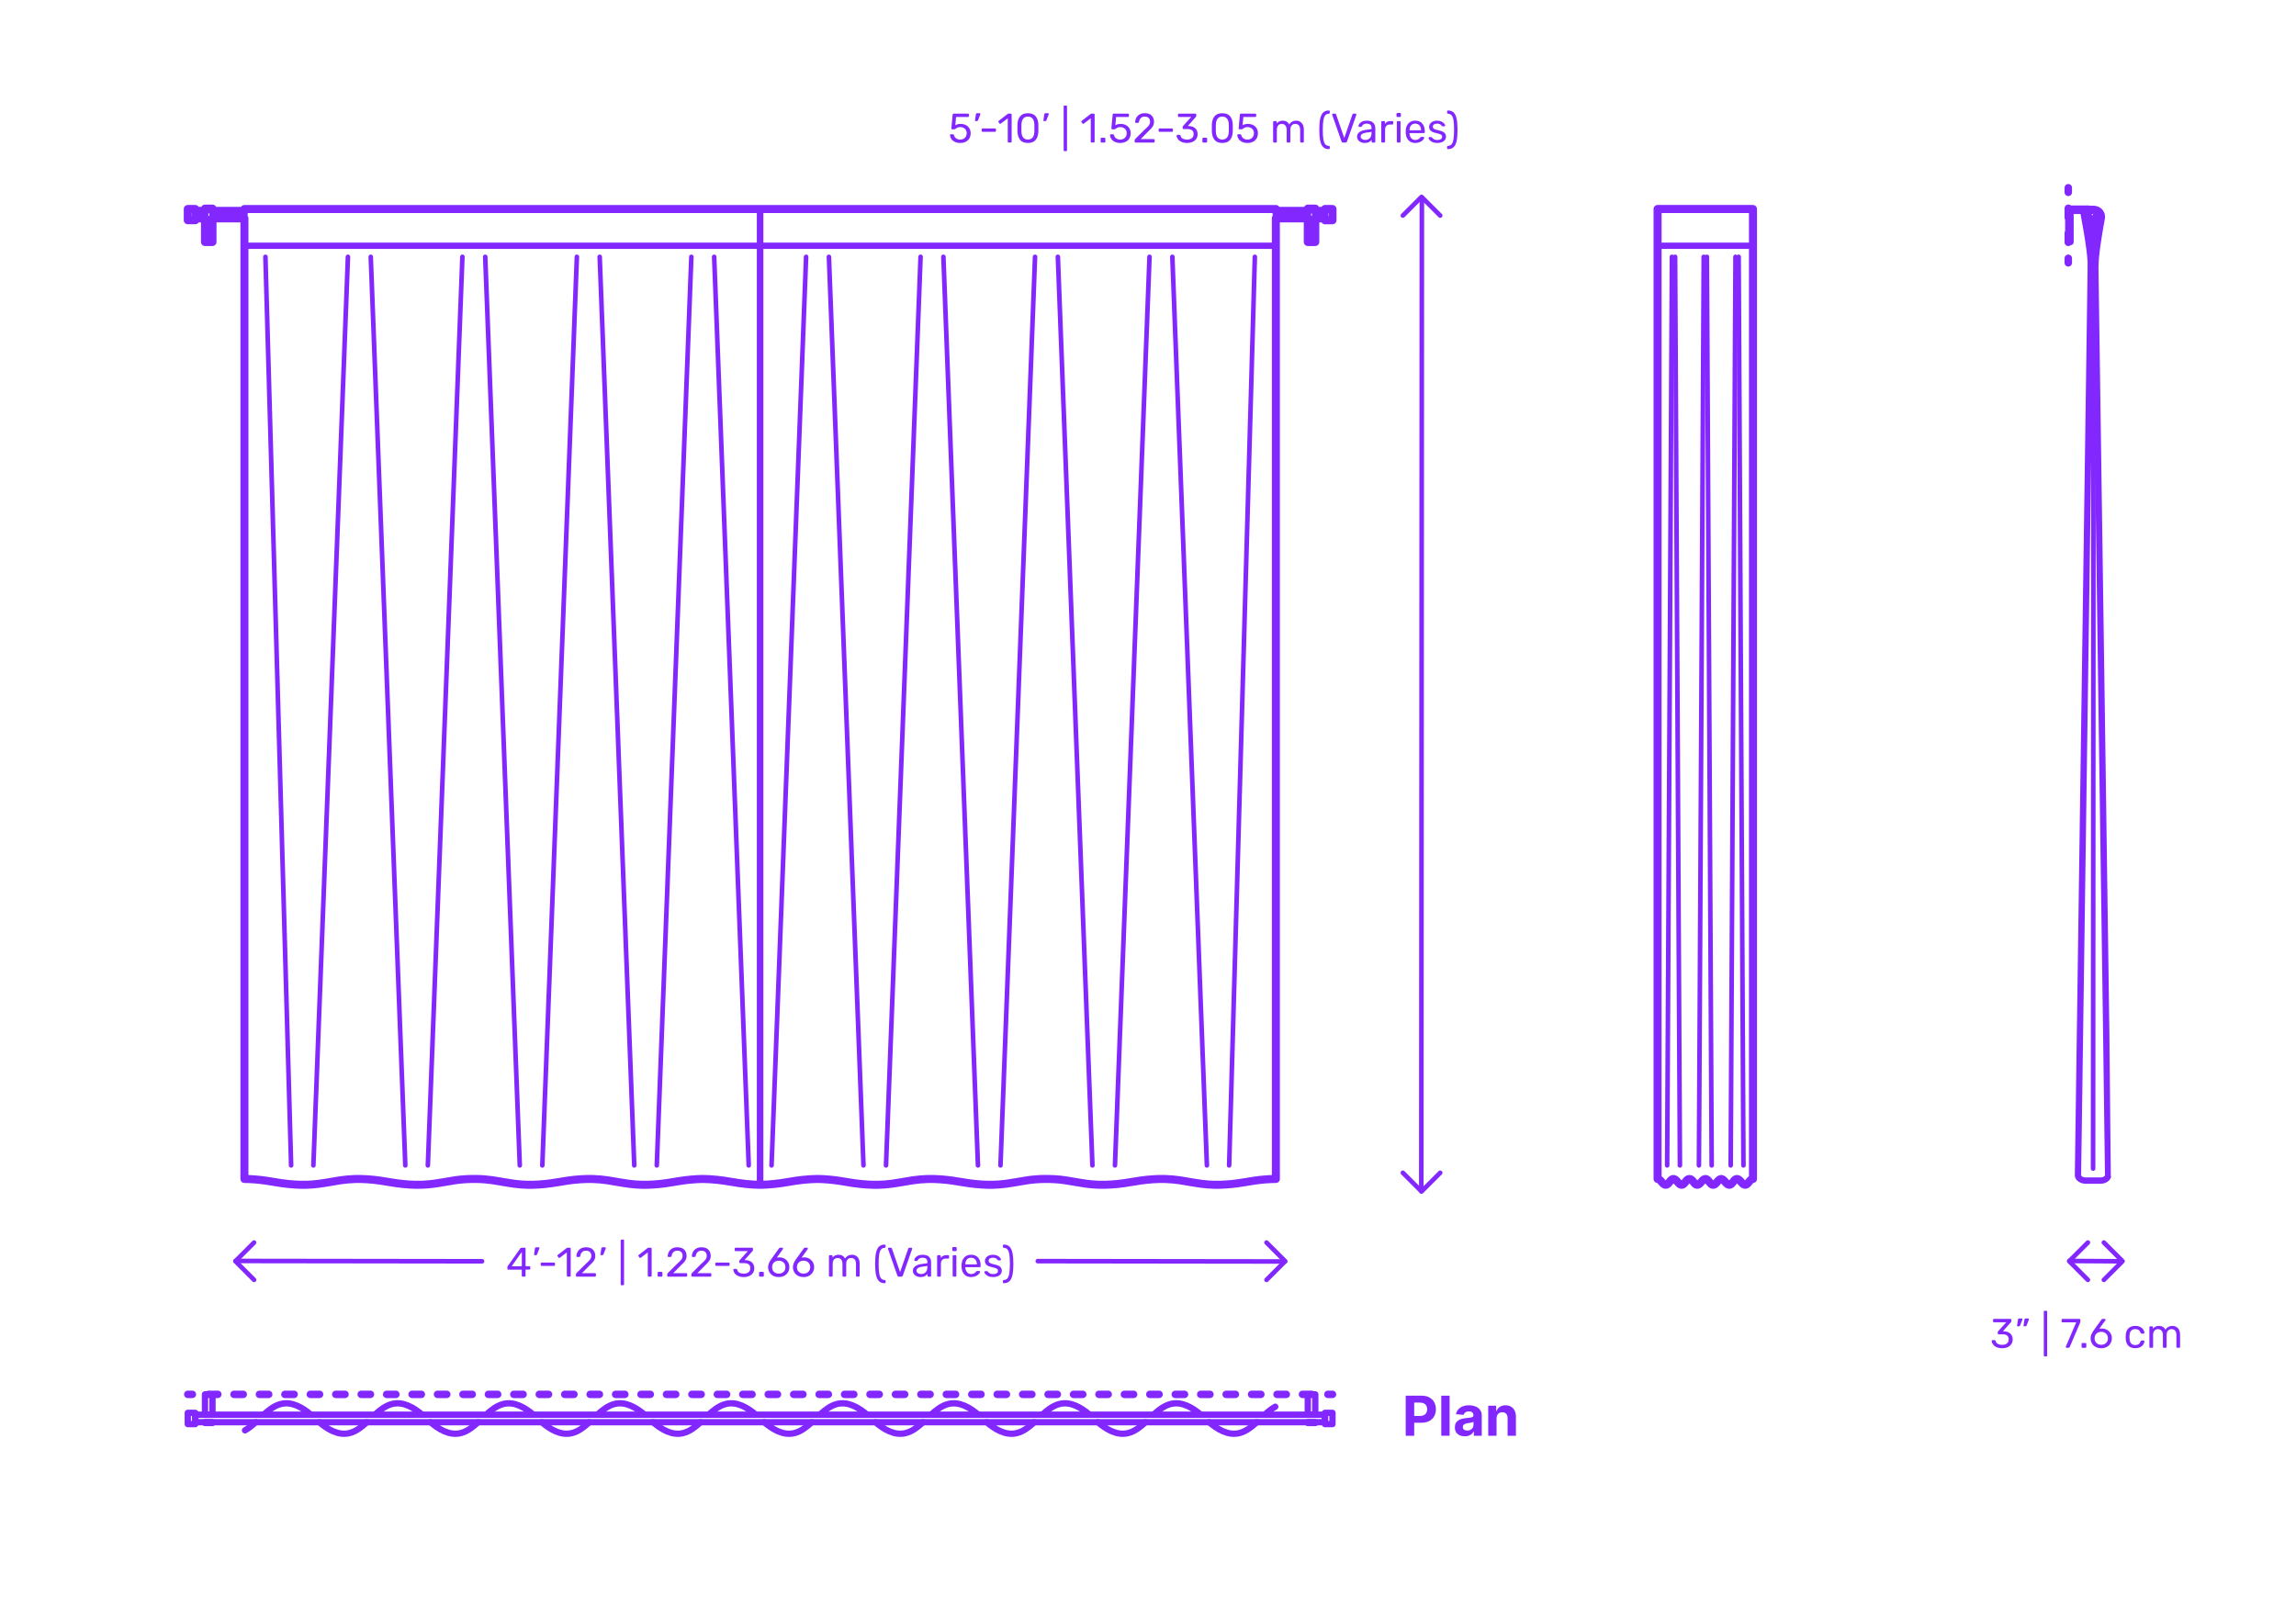 <?xml version="1.0" encoding="utf-8"?>
<!-- Generator: Adobe Illustrator 27.4.1, SVG Export Plug-In . SVG Version: 6.00 Build 0)  -->
<!DOCTYPE svg PUBLIC "-//W3C//DTD SVG 1.1//EN" "http://www.w3.org/Graphics/SVG/1.1/DTD/svg11.dtd">
<svg version="1.1" xmlns:x="http://ns.adobe.com/Extensibility/1.0/" xmlns:i="http://ns.adobe.com/AdobeIllustrator/10.0/" xmlns:graph="http://ns.adobe.com/Graphs/1.0/"
	 xmlns="http://www.w3.org/2000/svg" xmlns:xlink="http://www.w3.org/1999/xlink" x="0px" y="0px" width="1000px" height="700px"
	 viewBox="0 0 1000 700" enable-background="new 0 0 1000 700" xml:space="preserve">
<g id="FILL-BACKGROUND">
	<rect y="0" fill="#FFFFFF" width="1000" height="700"/>
</g>
<g id="N-TEXT">
</g>
<g id="N-DIMENSIONS">
	<g>
		<g>
			<g id="MTEXT_00000029025376320771829630000015530802147285371525_">
				<g>
					<g>
						<path fill="#8228FF" d="M227.369,555.98c-0.078-0.078-0.117-0.177-0.117-0.297v-2.628h-5.85c-0.12,0-0.219-0.039-0.297-0.117
							s-0.117-0.177-0.117-0.297v-0.666c0-0.168,0.066-0.348,0.198-0.54l5.418-7.632c0.06-0.096,0.15-0.171,0.27-0.225
							c0.12-0.055,0.252-0.081,0.396-0.081h1.224c0.132,0,0.234,0.035,0.306,0.107c0.072,0.072,0.108,0.174,0.108,0.307v7.632h1.638
							c0.12,0,0.219,0.039,0.297,0.117c0.078,0.078,0.117,0.177,0.117,0.297v0.684c0,0.12-0.039,0.219-0.117,0.297
							c-0.078,0.078-0.177,0.117-0.297,0.117h-1.638v2.628c0,0.12-0.039,0.219-0.117,0.297s-0.177,0.117-0.297,0.117h-0.828
							C227.546,556.098,227.447,556.059,227.369,555.98z M222.86,551.58h4.41v-6.265L222.86,551.58z"/>
						<path fill="#8228FF" d="M232.652,546.639c-0.048-0.065-0.066-0.159-0.054-0.279l0.396-2.52
							c0.048-0.348,0.216-0.522,0.504-0.522h1.152c0.083,0,0.153,0.03,0.207,0.09c0.054,0.061,0.081,0.133,0.081,0.217
							c0,0.12-0.018,0.216-0.054,0.288l-0.936,2.43c-0.06,0.132-0.126,0.231-0.198,0.297c-0.072,0.066-0.18,0.099-0.324,0.099
							h-0.558C232.772,546.737,232.7,546.705,232.652,546.639z"/>
						<path fill="#8228FF" d="M235.613,551.31c-0.078-0.072-0.117-0.168-0.117-0.288v-0.647c0-0.12,0.039-0.219,0.117-0.298
							c0.078-0.077,0.177-0.116,0.297-0.116h5.4c0.12,0,0.219,0.039,0.297,0.116c0.078,0.079,0.117,0.178,0.117,0.298v0.647
							c0,0.12-0.04,0.216-0.117,0.288c-0.078,0.072-0.177,0.108-0.297,0.108h-5.4C235.79,551.418,235.691,551.382,235.613,551.31z"
							/>
						<path fill="#8228FF" d="M246.98,555.98c-0.072-0.078-0.108-0.177-0.108-0.297v-10.152l-3.024,2.322
							c-0.084,0.072-0.174,0.108-0.27,0.108c-0.108,0-0.21-0.061-0.306-0.181l-0.432-0.558c-0.06-0.084-0.09-0.168-0.09-0.252
							c0-0.132,0.06-0.24,0.18-0.324l3.906-3.023c0.132-0.084,0.288-0.126,0.468-0.126h0.846c0.12,0,0.219,0.039,0.297,0.116
							c0.078,0.078,0.117,0.178,0.117,0.298v11.771c0,0.12-0.039,0.219-0.117,0.297s-0.177,0.117-0.297,0.117h-0.882
							C247.148,556.098,247.052,556.059,246.98,555.98z"/>
						<path fill="#8228FF" d="M250.949,555.98c-0.078-0.078-0.117-0.177-0.117-0.297v-0.54c0-0.275,0.15-0.54,0.45-0.792
							l3.924-3.906c0.888-0.756,1.5-1.374,1.836-1.854s0.504-0.99,0.504-1.53c0-0.708-0.198-1.263-0.594-1.665
							c-0.396-0.401-0.972-0.603-1.728-0.603c-0.72,0-1.29,0.21-1.71,0.63s-0.678,0.984-0.774,1.691
							c-0.024,0.133-0.084,0.234-0.18,0.307s-0.192,0.107-0.288,0.107h-0.864c-0.108,0-0.198-0.035-0.27-0.107
							s-0.108-0.156-0.108-0.252c0.024-0.636,0.195-1.251,0.513-1.846c0.318-0.594,0.789-1.079,1.413-1.458
							c0.624-0.378,1.38-0.566,2.268-0.566c1.344,0,2.355,0.351,3.033,1.053c0.678,0.702,1.017,1.593,1.017,2.673
							c0,0.756-0.183,1.438-0.549,2.043c-0.366,0.606-0.939,1.245-1.719,1.917l-3.546,3.601h5.67c0.132,0,0.234,0.036,0.306,0.107
							c0.072,0.072,0.108,0.175,0.108,0.307v0.684c0,0.12-0.04,0.219-0.117,0.297c-0.078,0.078-0.177,0.117-0.297,0.117h-7.884
							C251.125,556.098,251.027,556.059,250.949,555.98z"/>
						<path fill="#8228FF" d="M261.56,546.639c-0.048-0.065-0.066-0.159-0.054-0.279l0.396-2.52
							c0.048-0.348,0.216-0.522,0.504-0.522h1.152c0.083,0,0.153,0.03,0.207,0.09c0.054,0.061,0.081,0.133,0.081,0.217
							c0,0.12-0.018,0.216-0.054,0.288l-0.936,2.43c-0.06,0.132-0.126,0.231-0.198,0.297c-0.072,0.066-0.18,0.099-0.324,0.099
							h-0.558C261.68,546.737,261.608,546.705,261.56,546.639z"/>
						<path fill="#8228FF" d="M270.434,559.725c-0.072-0.078-0.108-0.177-0.108-0.297v-19.044c0-0.12,0.036-0.219,0.108-0.297
							s0.168-0.117,0.288-0.117h0.666c0.12,0,0.219,0.039,0.297,0.117s0.117,0.177,0.117,0.297v19.044
							c0,0.12-0.039,0.219-0.117,0.297s-0.177,0.117-0.297,0.117h-0.666C270.602,559.842,270.505,559.803,270.434,559.725z"/>
						<path fill="#8228FF" d="M282.241,555.98c-0.072-0.078-0.108-0.177-0.108-0.297v-10.152l-3.024,2.322
							c-0.084,0.072-0.174,0.108-0.27,0.108c-0.108,0-0.21-0.061-0.306-0.181l-0.432-0.558c-0.06-0.084-0.09-0.168-0.09-0.252
							c0-0.132,0.06-0.24,0.18-0.324l3.906-3.023c0.132-0.084,0.288-0.126,0.468-0.126h0.846c0.12,0,0.219,0.039,0.297,0.116
							c0.078,0.078,0.117,0.178,0.117,0.298v11.771c0,0.12-0.039,0.219-0.117,0.297s-0.177,0.117-0.297,0.117h-0.882
							C282.409,556.098,282.313,556.059,282.241,555.98z"/>
						<path fill="#8228FF" d="M286.552,555.98c-0.078-0.078-0.117-0.177-0.117-0.297v-1.242c0-0.119,0.039-0.222,0.117-0.306
							s0.177-0.126,0.297-0.126h1.242c0.12,0,0.219,0.042,0.297,0.126s0.117,0.187,0.117,0.306v1.242
							c0,0.12-0.039,0.219-0.117,0.297s-0.177,0.117-0.297,0.117h-1.242C286.729,556.098,286.63,556.059,286.552,555.98z"/>
						<path fill="#8228FF" d="M290.71,555.98c-0.078-0.078-0.117-0.177-0.117-0.297v-0.54c0-0.275,0.15-0.54,0.45-0.792l3.924-3.906
							c0.888-0.756,1.5-1.374,1.836-1.854s0.504-0.99,0.504-1.53c0-0.708-0.198-1.263-0.594-1.665
							c-0.396-0.401-0.972-0.603-1.728-0.603c-0.72,0-1.29,0.21-1.71,0.63s-0.678,0.984-0.774,1.691
							c-0.024,0.133-0.084,0.234-0.18,0.307s-0.192,0.107-0.288,0.107h-0.864c-0.108,0-0.198-0.035-0.27-0.107
							s-0.108-0.156-0.108-0.252c0.024-0.636,0.195-1.251,0.513-1.846c0.318-0.594,0.789-1.079,1.413-1.458
							c0.624-0.378,1.38-0.566,2.268-0.566c1.344,0,2.355,0.351,3.033,1.053c0.678,0.702,1.017,1.593,1.017,2.673
							c0,0.756-0.183,1.438-0.549,2.043c-0.366,0.606-0.939,1.245-1.719,1.917l-3.546,3.601h5.67c0.132,0,0.234,0.036,0.306,0.107
							c0.072,0.072,0.108,0.175,0.108,0.307v0.684c0,0.12-0.04,0.219-0.117,0.297c-0.078,0.078-0.177,0.117-0.297,0.117h-7.884
							C290.887,556.098,290.788,556.059,290.71,555.98z"/>
						<path fill="#8228FF" d="M301.222,555.98c-0.078-0.078-0.117-0.177-0.117-0.297v-0.54c0-0.275,0.15-0.54,0.45-0.792
							l3.924-3.906c0.889-0.756,1.5-1.374,1.836-1.854s0.505-0.99,0.505-1.53c0-0.708-0.198-1.263-0.595-1.665
							c-0.396-0.401-0.972-0.603-1.728-0.603c-0.72,0-1.29,0.21-1.71,0.63s-0.678,0.984-0.774,1.691
							c-0.024,0.133-0.084,0.234-0.18,0.307s-0.192,0.107-0.288,0.107h-0.864c-0.108,0-0.198-0.035-0.27-0.107
							s-0.108-0.156-0.108-0.252c0.024-0.636,0.195-1.251,0.513-1.846c0.318-0.594,0.789-1.079,1.413-1.458
							c0.624-0.378,1.38-0.566,2.268-0.566c1.344,0,2.355,0.351,3.034,1.053c0.678,0.702,1.017,1.593,1.017,2.673
							c0,0.756-0.183,1.438-0.549,2.043c-0.366,0.606-0.939,1.245-1.719,1.917l-3.547,3.601h5.671c0.132,0,0.233,0.036,0.306,0.107
							c0.072,0.072,0.108,0.175,0.108,0.307v0.684c0,0.12-0.04,0.219-0.117,0.297c-0.078,0.078-0.178,0.117-0.297,0.117h-7.885
							C301.398,556.098,301.3,556.059,301.222,555.98z"/>
						<path fill="#8228FF" d="M311.662,551.31c-0.078-0.072-0.116-0.168-0.116-0.288v-0.647c0-0.12,0.038-0.219,0.116-0.298
							c0.078-0.077,0.178-0.116,0.297-0.116h5.4c0.12,0,0.219,0.039,0.297,0.116c0.078,0.079,0.117,0.178,0.117,0.298v0.647
							c0,0.12-0.039,0.216-0.117,0.288s-0.177,0.108-0.297,0.108h-5.4C311.84,551.418,311.74,551.382,311.662,551.31z"/>
						<path fill="#8228FF" d="M321.518,555.818c-0.685-0.306-1.203-0.704-1.558-1.196c-0.354-0.492-0.543-1.002-0.566-1.53
							c0-0.108,0.036-0.195,0.107-0.261c0.072-0.066,0.162-0.1,0.271-0.1h0.81c0.132,0,0.24,0.027,0.324,0.081
							s0.15,0.159,0.198,0.315c0.155,0.611,0.495,1.044,1.017,1.296c0.522,0.252,1.137,0.378,1.846,0.378
							c0.863,0,1.551-0.207,2.061-0.621s0.765-1.005,0.765-1.773c0-1.464-0.894-2.195-2.682-2.195h-1.692
							c-0.12,0-0.219-0.039-0.297-0.117s-0.117-0.177-0.117-0.297v-0.468c0-0.181,0.066-0.336,0.198-0.469l3.51-3.888h-5.327
							c-0.12,0-0.22-0.036-0.298-0.108c-0.078-0.071-0.116-0.168-0.116-0.287v-0.648c0-0.132,0.038-0.237,0.116-0.315
							c0.078-0.077,0.178-0.116,0.298-0.116h7.128c0.132,0,0.236,0.039,0.314,0.116c0.078,0.078,0.117,0.184,0.117,0.315v0.594
							c0,0.133-0.061,0.271-0.18,0.414l-3.511,3.942h0.288c1.225,0.036,2.193,0.354,2.907,0.954c0.714,0.6,1.071,1.476,1.071,2.628
							c0,0.792-0.195,1.473-0.585,2.043c-0.391,0.57-0.934,1.008-1.629,1.313c-0.696,0.307-1.482,0.459-2.358,0.459
							C323.012,556.277,322.201,556.125,321.518,555.818z"/>
						<path fill="#8228FF" d="M330.724,555.98c-0.078-0.078-0.116-0.177-0.116-0.297v-1.242c0-0.119,0.038-0.222,0.116-0.306
							s0.178-0.126,0.298-0.126h1.241c0.12,0,0.219,0.042,0.297,0.126s0.117,0.187,0.117,0.306v1.242
							c0,0.12-0.039,0.219-0.117,0.297s-0.177,0.117-0.297,0.117h-1.241C330.901,556.098,330.802,556.059,330.724,555.98z"/>
						<path fill="#8228FF" d="M336.7,555.692c-0.702-0.39-1.236-0.915-1.602-1.575c-0.366-0.659-0.55-1.379-0.55-2.159
							c0-1.032,0.414-2.136,1.242-3.312l3.438-4.788c0.012-0.012,0.045-0.054,0.099-0.126s0.123-0.129,0.207-0.171
							s0.18-0.062,0.288-0.062h0.882c0.108,0,0.195,0.039,0.261,0.116c0.066,0.078,0.1,0.172,0.1,0.279
							c0,0.061-0.03,0.139-0.09,0.234l-2.628,3.672c0.312-0.072,0.659-0.108,1.044-0.108c0.875,0,1.646,0.195,2.312,0.585
							c0.666,0.391,1.182,0.906,1.548,1.548c0.366,0.643,0.549,1.348,0.549,2.115c0,0.769-0.183,1.485-0.549,2.151
							s-0.896,1.197-1.593,1.593c-0.696,0.396-1.519,0.594-2.466,0.594C338.233,556.277,337.402,556.083,336.7,555.692z
							 M340.633,554.46c0.444-0.216,0.798-0.537,1.062-0.963c0.264-0.426,0.396-0.939,0.396-1.539c0-0.588-0.135-1.096-0.404-1.521
							c-0.271-0.426-0.628-0.75-1.071-0.972c-0.444-0.222-0.924-0.333-1.44-0.333c-0.516,0-0.996,0.111-1.439,0.333
							c-0.444,0.222-0.798,0.546-1.062,0.972c-0.264,0.426-0.396,0.934-0.396,1.521c0,0.6,0.132,1.113,0.396,1.539
							c0.265,0.426,0.618,0.747,1.062,0.963c0.443,0.216,0.924,0.323,1.439,0.323C339.703,554.783,340.189,554.676,340.633,554.46z"
							/>
						<path fill="#8228FF" d="M347.5,555.692c-0.702-0.39-1.236-0.915-1.602-1.575c-0.366-0.659-0.55-1.379-0.55-2.159
							c0-1.032,0.414-2.136,1.242-3.312l3.438-4.788c0.012-0.012,0.045-0.054,0.099-0.126s0.123-0.129,0.207-0.171
							s0.18-0.062,0.288-0.062h0.882c0.108,0,0.195,0.039,0.261,0.116c0.066,0.078,0.1,0.172,0.1,0.279
							c0,0.061-0.03,0.139-0.09,0.234l-2.628,3.672c0.312-0.072,0.659-0.108,1.044-0.108c0.875,0,1.646,0.195,2.312,0.585
							c0.666,0.391,1.182,0.906,1.548,1.548c0.366,0.643,0.549,1.348,0.549,2.115c0,0.769-0.183,1.485-0.549,2.151
							s-0.896,1.197-1.593,1.593c-0.696,0.396-1.519,0.594-2.466,0.594C349.033,556.277,348.202,556.083,347.5,555.692z
							 M351.433,554.46c0.444-0.216,0.798-0.537,1.062-0.963c0.264-0.426,0.396-0.939,0.396-1.539c0-0.588-0.135-1.096-0.404-1.521
							c-0.271-0.426-0.628-0.75-1.071-0.972c-0.444-0.222-0.924-0.333-1.44-0.333c-0.516,0-0.996,0.111-1.439,0.333
							c-0.444,0.222-0.798,0.546-1.062,0.972c-0.264,0.426-0.396,0.934-0.396,1.521c0,0.6,0.132,1.113,0.396,1.539
							c0.265,0.426,0.618,0.747,1.062,0.963c0.443,0.216,0.924,0.323,1.439,0.323C350.503,554.783,350.989,554.676,351.433,554.46z"
							/>
						<path fill="#8228FF" d="M361.161,555.98c-0.078-0.078-0.116-0.177-0.116-0.297v-8.532c0-0.119,0.038-0.219,0.116-0.297
							s0.178-0.117,0.298-0.117h0.756c0.119,0,0.216,0.039,0.288,0.117c0.071,0.078,0.107,0.178,0.107,0.297v0.612
							c0.648-0.804,1.524-1.206,2.628-1.206c1.32,0,2.256,0.552,2.809,1.656c0.288-0.504,0.698-0.906,1.232-1.206
							s1.131-0.45,1.791-0.45c0.984,0,1.788,0.336,2.412,1.008c0.624,0.673,0.937,1.645,0.937,2.916v5.202
							c0,0.12-0.039,0.219-0.117,0.297s-0.178,0.117-0.297,0.117h-0.774c-0.12,0-0.219-0.039-0.297-0.117s-0.117-0.177-0.117-0.297
							v-5.04c0-0.96-0.198-1.646-0.594-2.061c-0.396-0.414-0.918-0.621-1.566-0.621c-0.575,0-1.07,0.213-1.484,0.639
							s-0.621,1.107-0.621,2.043v5.04c0,0.12-0.039,0.219-0.117,0.297s-0.177,0.117-0.297,0.117h-0.792
							c-0.12,0-0.22-0.039-0.297-0.117c-0.078-0.078-0.117-0.177-0.117-0.297v-5.04c0-0.947-0.207-1.632-0.621-2.052
							s-0.927-0.63-1.539-0.63c-0.576,0-1.071,0.21-1.485,0.63s-0.62,1.098-0.62,2.034v5.058c0,0.12-0.04,0.219-0.117,0.297
							c-0.078,0.078-0.178,0.117-0.297,0.117h-0.792C361.339,556.098,361.239,556.059,361.161,555.98z"/>
						<path fill="#8228FF" d="M382.852,558.087c-0.606-0.582-1.042-1.485-1.306-2.709c-0.264-1.225-0.396-2.838-0.396-4.842
							s0.132-3.615,0.396-4.833c0.264-1.219,0.699-2.118,1.306-2.7c0.605-0.582,1.425-0.873,2.457-0.873
							c0.119,0,0.219,0.039,0.297,0.117s0.117,0.177,0.117,0.297v0.594c0,0.108-0.036,0.201-0.108,0.279s-0.156,0.116-0.252,0.116
							c-0.685,0.013-1.218,0.243-1.603,0.693c-0.384,0.45-0.659,1.177-0.827,2.178c-0.169,1.003-0.252,2.38-0.252,4.132
							c0,1.764,0.083,3.146,0.252,4.148c0.168,1.002,0.443,1.729,0.827,2.178c0.385,0.45,0.918,0.682,1.603,0.693
							c0.096,0,0.18,0.039,0.252,0.117s0.108,0.171,0.108,0.278v0.595c0,0.119-0.039,0.219-0.117,0.297s-0.178,0.117-0.297,0.117
							C384.276,558.96,383.457,558.669,382.852,558.087z"/>
						<path fill="#8228FF" d="M390.834,555.63l-4.05-11.574l-0.036-0.198c0-0.096,0.039-0.18,0.117-0.252s0.165-0.107,0.261-0.107
							h0.864c0.132,0,0.236,0.033,0.314,0.099c0.078,0.066,0.129,0.142,0.153,0.225l3.564,10.296l3.582-10.296
							c0.023-0.083,0.074-0.158,0.152-0.225c0.078-0.065,0.183-0.099,0.315-0.099h0.864c0.096,0,0.18,0.035,0.252,0.107
							c0.071,0.072,0.107,0.156,0.107,0.252c0,0.084-0.006,0.15-0.018,0.198l-4.05,11.574c-0.12,0.312-0.337,0.468-0.648,0.468
							h-1.098C391.17,556.098,390.954,555.941,390.834,555.63z"/>
						<path fill="#8228FF" d="M399.213,555.918c-0.498-0.24-0.894-0.567-1.188-0.981s-0.441-0.873-0.441-1.377
							c0-0.792,0.324-1.439,0.972-1.944c0.648-0.504,1.53-0.84,2.646-1.008l2.7-0.378v-0.521c0-1.236-0.714-1.854-2.143-1.854
							c-0.552,0-0.996,0.111-1.332,0.333c-0.336,0.223-0.582,0.483-0.737,0.783c-0.049,0.12-0.1,0.201-0.153,0.243
							s-0.129,0.062-0.225,0.062h-0.702c-0.108,0-0.201-0.038-0.279-0.117c-0.078-0.077-0.117-0.171-0.117-0.278
							c0-0.276,0.129-0.597,0.388-0.963c0.258-0.366,0.656-0.685,1.196-0.954c0.54-0.271,1.2-0.405,1.98-0.405
							c1.344,0,2.307,0.312,2.889,0.937s0.873,1.403,0.873,2.34v5.85c0,0.12-0.039,0.219-0.117,0.297s-0.177,0.117-0.297,0.117
							h-0.792c-0.12,0-0.216-0.039-0.288-0.117c-0.071-0.078-0.107-0.177-0.107-0.297v-0.792c-0.265,0.396-0.648,0.727-1.152,0.99
							s-1.152,0.396-1.944,0.396C400.254,556.277,399.711,556.157,399.213,555.918z M403.146,554.189
							c0.504-0.516,0.756-1.266,0.756-2.25v-0.504l-2.106,0.306c-0.863,0.12-1.518,0.324-1.962,0.612s-0.666,0.648-0.666,1.08
							c0,0.492,0.201,0.87,0.604,1.134c0.401,0.265,0.879,0.396,1.431,0.396C401.994,554.964,402.643,554.706,403.146,554.189z"/>
						<path fill="#8228FF" d="M408.267,555.98c-0.078-0.078-0.116-0.177-0.116-0.297v-8.514c0-0.12,0.038-0.223,0.116-0.307
							c0.078-0.083,0.178-0.126,0.298-0.126h0.756c0.132,0,0.236,0.039,0.314,0.117s0.117,0.184,0.117,0.315v0.792
							c0.492-0.816,1.326-1.225,2.502-1.225h0.702c0.132,0,0.234,0.036,0.306,0.108c0.072,0.072,0.108,0.174,0.108,0.306v0.666
							c0,0.12-0.036,0.22-0.108,0.297c-0.071,0.078-0.174,0.117-0.306,0.117h-1.026c-0.66,0-1.179,0.192-1.557,0.576
							s-0.567,0.906-0.567,1.566v5.31c0,0.12-0.042,0.219-0.126,0.297s-0.186,0.117-0.306,0.117h-0.81
							C408.444,556.098,408.345,556.059,408.267,555.98z"/>
						<path fill="#8228FF" d="M414.891,544.856c-0.078-0.078-0.117-0.177-0.117-0.297v-0.936c0-0.12,0.039-0.223,0.117-0.307
							s0.177-0.126,0.297-0.126h1.062c0.119,0,0.222,0.042,0.306,0.126s0.126,0.187,0.126,0.307v0.936
							c0,0.12-0.042,0.219-0.126,0.297s-0.187,0.117-0.306,0.117h-1.062C415.067,544.974,414.969,544.935,414.891,544.856z
							 M415.034,555.98c-0.078-0.078-0.116-0.177-0.116-0.297v-8.532c0-0.119,0.038-0.219,0.116-0.297s0.178-0.117,0.298-0.117
							h0.792c0.119,0,0.219,0.039,0.297,0.117c0.077,0.078,0.117,0.178,0.117,0.297v8.532c0,0.12-0.04,0.219-0.117,0.297
							c-0.078,0.078-0.178,0.117-0.297,0.117h-0.792C415.212,556.098,415.112,556.059,415.034,555.98z"/>
						<path fill="#8228FF" d="M420.012,555.135c-0.731-0.762-1.134-1.803-1.206-3.123l-0.018-0.612l0.018-0.594
							c0.072-1.296,0.475-2.328,1.206-3.096c0.732-0.769,1.71-1.152,2.935-1.152c1.319,0,2.343,0.42,3.068,1.26
							c0.727,0.841,1.089,1.98,1.089,3.42v0.324c0,0.12-0.039,0.219-0.116,0.297c-0.078,0.078-0.178,0.117-0.298,0.117h-6.245v0.162
							c0.035,0.78,0.275,1.446,0.72,1.998c0.443,0.552,1.032,0.828,1.764,0.828c0.564,0,1.023-0.111,1.377-0.333
							c0.354-0.222,0.621-0.453,0.801-0.693c0.108-0.144,0.192-0.23,0.253-0.261c0.06-0.03,0.161-0.045,0.306-0.045h0.792
							c0.107,0,0.201,0.03,0.279,0.09c0.077,0.061,0.116,0.138,0.116,0.234c0,0.264-0.162,0.582-0.485,0.953
							c-0.324,0.373-0.783,0.693-1.377,0.964c-0.595,0.27-1.275,0.404-2.043,0.404C421.722,556.277,420.744,555.896,420.012,555.135
							z M425.466,550.752v-0.055c0-0.84-0.228-1.523-0.684-2.052c-0.456-0.527-1.068-0.792-1.836-0.792
							c-0.78,0-1.393,0.265-1.836,0.792c-0.444,0.528-0.666,1.212-0.666,2.052v0.055H425.466z"/>
						<path fill="#8228FF" d="M430.406,555.873c-0.57-0.271-0.993-0.579-1.269-0.928c-0.276-0.348-0.414-0.636-0.414-0.863
							c0-0.12,0.042-0.213,0.126-0.279c0.084-0.065,0.174-0.099,0.27-0.099h0.756c0.072,0,0.129,0.012,0.172,0.035
							c0.041,0.024,0.099,0.078,0.171,0.162c0.275,0.336,0.585,0.601,0.927,0.792c0.342,0.192,0.801,0.288,1.377,0.288
							c0.648,0,1.167-0.119,1.557-0.359c0.391-0.24,0.585-0.588,0.585-1.044c0-0.3-0.084-0.54-0.252-0.721
							c-0.168-0.18-0.447-0.342-0.837-0.485c-0.39-0.145-0.969-0.3-1.736-0.469c-1.044-0.228-1.782-0.558-2.215-0.989
							c-0.432-0.433-0.647-0.99-0.647-1.675c0-0.443,0.132-0.873,0.396-1.286c0.265-0.414,0.657-0.75,1.18-1.009
							c0.521-0.258,1.143-0.387,1.862-0.387c0.757,0,1.401,0.126,1.936,0.378c0.533,0.252,0.936,0.546,1.206,0.882
							c0.27,0.336,0.404,0.618,0.404,0.847c0,0.107-0.039,0.197-0.116,0.27c-0.078,0.072-0.171,0.108-0.279,0.108h-0.684
							c-0.169,0-0.288-0.066-0.36-0.198c-0.204-0.228-0.375-0.405-0.513-0.531c-0.139-0.126-0.34-0.233-0.604-0.324
							c-0.264-0.09-0.594-0.135-0.99-0.135c-0.588,0-1.038,0.123-1.35,0.369c-0.312,0.246-0.468,0.573-0.468,0.981
							c0,0.252,0.065,0.465,0.198,0.639c0.132,0.174,0.384,0.336,0.756,0.486c0.371,0.149,0.924,0.303,1.655,0.459
							c1.141,0.24,1.947,0.582,2.421,1.025c0.475,0.444,0.712,1.015,0.712,1.71c0,0.517-0.147,0.984-0.441,1.404
							s-0.732,0.75-1.314,0.99c-0.582,0.239-1.274,0.359-2.078,0.359C431.676,556.277,430.977,556.143,430.406,555.873z"/>
						<path fill="#8228FF" d="M436.923,558.843c-0.078-0.078-0.117-0.178-0.117-0.297v-0.595c0-0.107,0.036-0.2,0.108-0.278
							c0.071-0.078,0.155-0.117,0.252-0.117c0.672-0.012,1.202-0.243,1.593-0.693c0.39-0.449,0.669-1.179,0.837-2.187
							s0.252-2.388,0.252-4.14s-0.084-3.129-0.252-4.132c-0.168-1.001-0.447-1.728-0.837-2.178c-0.391-0.45-0.921-0.681-1.593-0.693
							c-0.097,0-0.181-0.038-0.252-0.116c-0.072-0.078-0.108-0.171-0.108-0.279v-0.594c0-0.12,0.039-0.219,0.117-0.297
							s0.171-0.117,0.279-0.117c1.031,0,1.851,0.291,2.457,0.873c0.605,0.582,1.04,1.481,1.305,2.7
							c0.264,1.218,0.396,2.829,0.396,4.833s-0.132,3.617-0.396,4.842c-0.265,1.224-0.699,2.127-1.305,2.709
							c-0.606,0.582-1.426,0.873-2.457,0.873C437.094,558.96,437.001,558.921,436.923,558.843z"/>
					</g>
				</g>
			</g>
			<g>
				
					<line fill="none" stroke="#8228FF" stroke-width="2" stroke-linecap="round" stroke-linejoin="round" stroke-miterlimit="10" x1="452" y1="549.343" x2="559.675" y2="549.486"/>
				<g id="POLYLINE_00000144302650396259820720000005380853316184441504_">
					
						<polyline fill="none" stroke="#8228FF" stroke-width="2" stroke-linecap="round" stroke-linejoin="round" stroke-miterlimit="10" points="
						551.621,557.501 559.746,549.375 551.621,541.25 					"/>
				</g>
			</g>
			<g>
				
					<line fill="none" stroke="#8228FF" stroke-width="2" stroke-linecap="round" stroke-linejoin="round" stroke-miterlimit="10" x1="209.943" y1="549.408" x2="102.597" y2="549.265"/>
				<g id="POLYLINE_00000030450901035908064910000008706975639185347771_">
					
						<polyline fill="none" stroke="#8228FF" stroke-width="2" stroke-linecap="round" stroke-linejoin="round" stroke-miterlimit="10" points="
						110.651,541.25 102.526,549.377 110.651,557.501 					"/>
				</g>
			</g>
		</g>
		<g>
			<g id="MTEXT_00000153667983277907142540000013108043407496155811_">
				<g>
					<g>
						<path fill="#8228FF" d="M415.848,61.789c-0.66-0.324-1.164-0.747-1.512-1.27c-0.349-0.521-0.534-1.083-0.559-1.683v-0.036
							c0-0.096,0.036-0.174,0.108-0.234c0.071-0.06,0.155-0.09,0.252-0.09h0.882c0.252,0,0.414,0.133,0.486,0.396
							c0.18,0.647,0.513,1.131,0.999,1.448c0.485,0.318,1.047,0.478,1.683,0.478c0.815,0,1.494-0.249,2.034-0.747
							s0.81-1.185,0.81-2.061c0-0.805-0.27-1.443-0.81-1.918c-0.54-0.474-1.219-0.711-2.034-0.711c-0.432,0-0.78,0.055-1.044,0.162
							c-0.265,0.108-0.534,0.265-0.811,0.469c-0.155,0.12-0.285,0.207-0.387,0.261s-0.213,0.081-0.333,0.081h-0.864
							c-0.107,0-0.204-0.039-0.287-0.117c-0.085-0.078-0.12-0.171-0.108-0.279l0.558-5.994c0.036-0.3,0.187-0.449,0.45-0.449h6.229
							c0.132,0,0.233,0.035,0.306,0.107s0.108,0.174,0.108,0.307v0.666c0,0.119-0.039,0.216-0.117,0.287
							c-0.078,0.072-0.178,0.108-0.297,0.108h-5.185l-0.324,3.618c0.576-0.408,1.351-0.612,2.322-0.612
							c0.804,0,1.536,0.159,2.196,0.478c0.659,0.317,1.185,0.782,1.575,1.395c0.39,0.612,0.585,1.338,0.585,2.178
							c0,0.889-0.195,1.653-0.585,2.295c-0.391,0.643-0.931,1.129-1.62,1.458c-0.69,0.33-1.479,0.495-2.367,0.495
							C417.287,62.274,416.507,62.112,415.848,61.789z"/>
						<path fill="#8228FF" d="M424.703,52.636c-0.048-0.065-0.066-0.159-0.054-0.279l0.396-2.52
							c0.048-0.348,0.216-0.522,0.504-0.522h1.152c0.084,0,0.153,0.03,0.207,0.09c0.054,0.061,0.081,0.133,0.081,0.217
							c0,0.12-0.018,0.216-0.054,0.288l-0.937,2.43c-0.06,0.132-0.126,0.231-0.198,0.297c-0.071,0.066-0.18,0.099-0.323,0.099
							h-0.559C424.823,52.734,424.751,52.702,424.703,52.636z"/>
						<path fill="#8228FF" d="M427.664,57.307c-0.078-0.072-0.116-0.168-0.116-0.288v-0.647c0-0.12,0.038-0.219,0.116-0.298
							c0.078-0.077,0.178-0.116,0.297-0.116h5.4c0.12,0,0.219,0.039,0.297,0.116c0.078,0.079,0.117,0.178,0.117,0.298v0.647
							c0,0.12-0.039,0.216-0.117,0.288s-0.177,0.108-0.297,0.108h-5.4C427.842,57.415,427.742,57.379,427.664,57.307z"/>
						<path fill="#8228FF" d="M439.031,61.978c-0.072-0.078-0.108-0.177-0.108-0.297V51.528l-3.023,2.322
							c-0.084,0.072-0.174,0.108-0.271,0.108c-0.107,0-0.21-0.061-0.306-0.181l-0.432-0.558c-0.061-0.084-0.09-0.168-0.09-0.252
							c0-0.132,0.06-0.24,0.18-0.324l3.906-3.023c0.132-0.084,0.288-0.126,0.468-0.126h0.846c0.12,0,0.219,0.039,0.297,0.116
							c0.078,0.078,0.117,0.178,0.117,0.298v11.771c0,0.12-0.039,0.219-0.117,0.297s-0.177,0.117-0.297,0.117h-0.882
							C439.199,62.095,439.104,62.056,439.031,61.978z"/>
						<path fill="#8228FF" d="M444.296,60.916c-0.714-0.906-1.095-2.091-1.143-3.556l-0.019-1.548l0.019-1.602
							c0.036-1.452,0.417-2.631,1.143-3.537c0.727-0.906,1.857-1.359,3.394-1.359c1.548,0,2.685,0.453,3.411,1.359
							c0.726,0.906,1.106,2.085,1.143,3.537c0.012,0.336,0.018,0.87,0.018,1.602c0,0.708-0.006,1.225-0.018,1.548
							c-0.048,1.465-0.429,2.649-1.143,3.556c-0.715,0.906-1.852,1.358-3.411,1.358C446.142,62.274,445.01,61.822,444.296,60.916z
							 M449.777,59.862c0.468-0.611,0.714-1.476,0.738-2.592c0.012-0.348,0.018-0.846,0.018-1.494c0-0.659-0.006-1.151-0.018-1.476
							c-0.024-1.104-0.273-1.965-0.747-2.583c-0.475-0.618-1.168-0.927-2.079-0.927c-0.912,0-1.603,0.309-2.07,0.927
							s-0.714,1.479-0.738,2.583l-0.018,1.476l0.018,1.494c0.024,1.116,0.271,1.98,0.738,2.592c0.468,0.612,1.158,0.918,2.07,0.918
							C448.613,60.78,449.31,60.475,449.777,59.862z"/>
						<path fill="#8228FF" d="M454.493,52.636c-0.048-0.065-0.066-0.159-0.054-0.279l0.396-2.52
							c0.048-0.348,0.216-0.522,0.504-0.522h1.152c0.084,0,0.153,0.03,0.207,0.09c0.054,0.061,0.081,0.133,0.081,0.217
							c0,0.12-0.018,0.216-0.054,0.288l-0.937,2.43c-0.06,0.132-0.126,0.231-0.198,0.297c-0.071,0.066-0.18,0.099-0.323,0.099
							h-0.559C454.613,52.734,454.541,52.702,454.493,52.636z"/>
						<path fill="#8228FF" d="M463.366,65.722c-0.071-0.078-0.107-0.177-0.107-0.297V46.381c0-0.12,0.036-0.219,0.107-0.297
							c0.072-0.078,0.168-0.117,0.288-0.117h0.666c0.12,0,0.219,0.039,0.297,0.117s0.117,0.177,0.117,0.297v19.044
							c0,0.12-0.039,0.219-0.117,0.297s-0.177,0.117-0.297,0.117h-0.666C463.534,65.839,463.438,65.8,463.366,65.722z"/>
						<path fill="#8228FF" d="M475.175,61.978c-0.072-0.078-0.108-0.177-0.108-0.297V51.528l-3.024,2.322
							c-0.084,0.072-0.174,0.108-0.27,0.108c-0.108,0-0.21-0.061-0.306-0.181l-0.433-0.558c-0.06-0.084-0.09-0.168-0.09-0.252
							c0-0.132,0.06-0.24,0.18-0.324l3.906-3.023c0.132-0.084,0.288-0.126,0.468-0.126h0.847c0.119,0,0.219,0.039,0.297,0.116
							c0.078,0.078,0.117,0.178,0.117,0.298v11.771c0,0.12-0.039,0.219-0.117,0.297s-0.178,0.117-0.297,0.117h-0.883
							C475.343,62.095,475.246,62.056,475.175,61.978z"/>
						<path fill="#8228FF" d="M479.484,61.978c-0.078-0.078-0.116-0.177-0.116-0.297v-1.242c0-0.119,0.038-0.222,0.116-0.306
							s0.178-0.126,0.298-0.126h1.241c0.12,0,0.219,0.042,0.297,0.126s0.117,0.187,0.117,0.306v1.242
							c0,0.12-0.039,0.219-0.117,0.297s-0.177,0.117-0.297,0.117h-1.241C479.662,62.095,479.562,62.056,479.484,61.978z"/>
						<path fill="#8228FF" d="M485.542,61.789c-0.66-0.324-1.164-0.747-1.512-1.27c-0.349-0.521-0.534-1.083-0.559-1.683v-0.036
							c0-0.096,0.036-0.174,0.108-0.234c0.071-0.06,0.155-0.09,0.252-0.09h0.882c0.252,0,0.414,0.133,0.486,0.396
							c0.18,0.647,0.513,1.131,0.999,1.448c0.485,0.318,1.047,0.478,1.683,0.478c0.815,0,1.494-0.249,2.034-0.747
							s0.81-1.185,0.81-2.061c0-0.805-0.27-1.443-0.81-1.918c-0.54-0.474-1.219-0.711-2.034-0.711c-0.432,0-0.78,0.055-1.044,0.162
							c-0.265,0.108-0.534,0.265-0.811,0.469c-0.155,0.12-0.285,0.207-0.387,0.261s-0.213,0.081-0.333,0.081h-0.864
							c-0.107,0-0.204-0.039-0.287-0.117c-0.085-0.078-0.12-0.171-0.108-0.279l0.558-5.994c0.036-0.3,0.187-0.449,0.45-0.449h6.229
							c0.132,0,0.233,0.035,0.306,0.107s0.108,0.174,0.108,0.307v0.666c0,0.119-0.039,0.216-0.117,0.287
							c-0.078,0.072-0.178,0.108-0.297,0.108H486.1l-0.324,3.618c0.576-0.408,1.351-0.612,2.322-0.612
							c0.804,0,1.536,0.159,2.196,0.478c0.659,0.317,1.185,0.782,1.575,1.395c0.39,0.612,0.585,1.338,0.585,2.178
							c0,0.889-0.195,1.653-0.585,2.295c-0.391,0.643-0.931,1.129-1.62,1.458c-0.69,0.33-1.479,0.495-2.367,0.495
							C486.981,62.274,486.201,62.112,485.542,61.789z"/>
						<path fill="#8228FF" d="M494.299,61.978c-0.078-0.078-0.117-0.177-0.117-0.297v-0.54c0-0.275,0.15-0.54,0.45-0.792
							l3.924-3.906c0.889-0.756,1.5-1.374,1.836-1.854s0.505-0.99,0.505-1.53c0-0.708-0.198-1.263-0.595-1.665
							c-0.396-0.401-0.972-0.603-1.728-0.603c-0.72,0-1.29,0.21-1.71,0.63s-0.679,0.984-0.774,1.691
							c-0.024,0.133-0.084,0.234-0.18,0.307c-0.097,0.072-0.192,0.107-0.288,0.107h-0.864c-0.107,0-0.198-0.035-0.27-0.107
							c-0.072-0.072-0.108-0.156-0.108-0.252c0.024-0.636,0.195-1.251,0.513-1.846c0.318-0.594,0.789-1.079,1.413-1.458
							c0.624-0.378,1.38-0.566,2.269-0.566c1.344,0,2.354,0.351,3.033,1.053c0.678,0.702,1.017,1.593,1.017,2.673
							c0,0.756-0.183,1.438-0.549,2.043c-0.366,0.606-0.939,1.245-1.719,1.917l-3.547,3.601h5.671c0.132,0,0.233,0.036,0.306,0.107
							c0.072,0.072,0.108,0.175,0.108,0.307v0.684c0,0.12-0.04,0.219-0.117,0.297c-0.078,0.078-0.178,0.117-0.297,0.117h-7.885
							C494.476,62.095,494.377,62.056,494.299,61.978z"/>
						<path fill="#8228FF" d="M504.739,57.307c-0.078-0.072-0.117-0.168-0.117-0.288v-0.647c0-0.12,0.039-0.219,0.117-0.298
							c0.078-0.077,0.177-0.116,0.297-0.116h5.4c0.119,0,0.219,0.039,0.297,0.116c0.077,0.079,0.117,0.178,0.117,0.298v0.647
							c0,0.12-0.04,0.216-0.117,0.288c-0.078,0.072-0.178,0.108-0.297,0.108h-5.4C504.916,57.415,504.817,57.379,504.739,57.307z"/>
						<path fill="#8228FF" d="M514.594,61.815c-0.684-0.306-1.203-0.704-1.557-1.196c-0.354-0.492-0.543-1.002-0.567-1.53
							c0-0.108,0.036-0.195,0.108-0.261c0.072-0.066,0.162-0.1,0.27-0.1h0.811c0.132,0,0.24,0.027,0.324,0.081
							c0.083,0.054,0.149,0.159,0.197,0.315c0.156,0.611,0.495,1.044,1.018,1.296c0.521,0.252,1.137,0.378,1.845,0.378
							c0.864,0,1.551-0.207,2.062-0.621c0.51-0.414,0.765-1.005,0.765-1.773c0-1.464-0.895-2.195-2.682-2.195h-1.692
							c-0.12,0-0.219-0.039-0.297-0.117s-0.117-0.177-0.117-0.297v-0.468c0-0.181,0.065-0.336,0.198-0.469l3.51-3.888h-5.328
							c-0.12,0-0.219-0.036-0.297-0.108c-0.078-0.071-0.117-0.168-0.117-0.287v-0.648c0-0.132,0.039-0.237,0.117-0.315
							c0.078-0.077,0.177-0.116,0.297-0.116h7.128c0.132,0,0.237,0.039,0.315,0.116c0.077,0.078,0.117,0.184,0.117,0.315v0.594
							c0,0.133-0.061,0.271-0.181,0.414l-3.51,3.942h0.288c1.224,0.036,2.192,0.354,2.907,0.954c0.714,0.6,1.07,1.476,1.07,2.628
							c0,0.792-0.195,1.473-0.585,2.043s-0.933,1.008-1.629,1.313c-0.696,0.307-1.482,0.459-2.357,0.459
							C516.088,62.274,515.278,62.122,514.594,61.815z"/>
						<path fill="#8228FF" d="M523.801,61.978c-0.078-0.078-0.116-0.177-0.116-0.297v-1.242c0-0.119,0.038-0.222,0.116-0.306
							s0.178-0.126,0.298-0.126h1.241c0.12,0,0.219,0.042,0.297,0.126s0.117,0.187,0.117,0.306v1.242
							c0,0.12-0.039,0.219-0.117,0.297s-0.177,0.117-0.297,0.117h-1.241C523.979,62.095,523.879,62.056,523.801,61.978z"/>
						<path fill="#8228FF" d="M528.967,60.916c-0.714-0.906-1.095-2.091-1.143-3.556l-0.019-1.548l0.019-1.602
							c0.036-1.452,0.417-2.631,1.143-3.537c0.727-0.906,1.857-1.359,3.394-1.359c1.548,0,2.685,0.453,3.411,1.359
							c0.726,0.906,1.106,2.085,1.143,3.537c0.012,0.336,0.018,0.87,0.018,1.602c0,0.708-0.006,1.225-0.018,1.548
							c-0.048,1.465-0.429,2.649-1.143,3.556c-0.715,0.906-1.852,1.358-3.411,1.358C530.812,62.274,529.681,61.822,528.967,60.916z
							 M534.448,59.862c0.468-0.611,0.714-1.476,0.738-2.592c0.012-0.348,0.018-0.846,0.018-1.494c0-0.659-0.006-1.151-0.018-1.476
							c-0.024-1.104-0.273-1.965-0.747-2.583c-0.475-0.618-1.168-0.927-2.079-0.927c-0.912,0-1.603,0.309-2.07,0.927
							s-0.714,1.479-0.738,2.583l-0.018,1.476l0.018,1.494c0.024,1.116,0.271,1.98,0.738,2.592c0.468,0.612,1.158,0.918,2.07,0.918
							C533.284,60.78,533.98,60.475,534.448,59.862z"/>
						<path fill="#8228FF" d="M540.964,61.789c-0.66-0.324-1.164-0.747-1.512-1.27c-0.349-0.521-0.534-1.083-0.558-1.683v-0.036
							c0-0.096,0.035-0.174,0.107-0.234c0.072-0.06,0.156-0.09,0.252-0.09h0.882c0.252,0,0.414,0.133,0.486,0.396
							c0.18,0.647,0.513,1.131,0.999,1.448c0.486,0.318,1.047,0.478,1.683,0.478c0.816,0,1.494-0.249,2.034-0.747
							s0.811-1.185,0.811-2.061c0-0.805-0.271-1.443-0.811-1.918c-0.54-0.474-1.218-0.711-2.034-0.711
							c-0.432,0-0.779,0.055-1.044,0.162c-0.264,0.108-0.534,0.265-0.81,0.469c-0.156,0.12-0.285,0.207-0.387,0.261
							c-0.103,0.054-0.214,0.081-0.333,0.081h-0.864c-0.108,0-0.204-0.039-0.288-0.117s-0.12-0.171-0.108-0.279l0.559-5.994
							c0.036-0.3,0.186-0.449,0.45-0.449h6.228c0.132,0,0.234,0.035,0.306,0.107c0.072,0.072,0.108,0.174,0.108,0.307v0.666
							c0,0.119-0.039,0.216-0.117,0.287c-0.078,0.072-0.177,0.108-0.297,0.108h-5.184l-0.324,3.618
							c0.576-0.408,1.35-0.612,2.322-0.612c0.804,0,1.535,0.159,2.195,0.478c0.66,0.317,1.186,0.782,1.575,1.395
							s0.585,1.338,0.585,2.178c0,0.889-0.195,1.653-0.585,2.295c-0.39,0.643-0.93,1.129-1.62,1.458
							c-0.689,0.33-1.479,0.495-2.367,0.495C542.404,62.274,541.624,62.112,540.964,61.789z"/>
						<path fill="#8228FF" d="M554.616,61.978c-0.078-0.078-0.116-0.177-0.116-0.297v-8.532c0-0.119,0.038-0.219,0.116-0.297
							s0.178-0.117,0.298-0.117h0.756c0.119,0,0.216,0.039,0.288,0.117c0.071,0.078,0.107,0.178,0.107,0.297v0.612
							c0.648-0.804,1.524-1.206,2.628-1.206c1.32,0,2.256,0.552,2.809,1.656c0.288-0.504,0.698-0.906,1.232-1.206
							s1.131-0.45,1.791-0.45c0.984,0,1.788,0.336,2.412,1.008c0.624,0.673,0.937,1.645,0.937,2.916v5.202
							c0,0.12-0.039,0.219-0.117,0.297s-0.178,0.117-0.297,0.117h-0.774c-0.12,0-0.219-0.039-0.297-0.117s-0.117-0.177-0.117-0.297
							v-5.04c0-0.96-0.198-1.646-0.594-2.061c-0.396-0.414-0.918-0.621-1.566-0.621c-0.575,0-1.07,0.213-1.484,0.639
							s-0.621,1.107-0.621,2.043v5.04c0,0.12-0.039,0.219-0.117,0.297s-0.177,0.117-0.297,0.117H560.8
							c-0.12,0-0.22-0.039-0.297-0.117c-0.078-0.078-0.117-0.177-0.117-0.297v-5.04c0-0.947-0.207-1.632-0.621-2.052
							s-0.927-0.63-1.539-0.63c-0.576,0-1.071,0.21-1.485,0.63s-0.62,1.098-0.62,2.034v5.058c0,0.12-0.04,0.219-0.117,0.297
							c-0.078,0.078-0.178,0.117-0.297,0.117h-0.792C554.794,62.095,554.694,62.056,554.616,61.978z"/>
						<path fill="#8228FF" d="M576.307,64.084c-0.606-0.582-1.042-1.485-1.306-2.709c-0.264-1.225-0.396-2.838-0.396-4.842
							s0.132-3.615,0.396-4.833c0.264-1.219,0.699-2.118,1.306-2.7c0.605-0.582,1.425-0.873,2.457-0.873
							c0.119,0,0.219,0.039,0.297,0.117s0.117,0.177,0.117,0.297v0.594c0,0.108-0.036,0.201-0.108,0.279s-0.156,0.116-0.252,0.116
							c-0.685,0.013-1.218,0.243-1.603,0.693c-0.384,0.45-0.659,1.177-0.827,2.178c-0.169,1.003-0.252,2.38-0.252,4.132
							c0,1.764,0.083,3.146,0.252,4.148c0.168,1.002,0.443,1.729,0.827,2.178c0.385,0.45,0.918,0.682,1.603,0.693
							c0.096,0,0.18,0.039,0.252,0.117s0.108,0.171,0.108,0.278v0.595c0,0.119-0.039,0.219-0.117,0.297s-0.178,0.117-0.297,0.117
							C577.731,64.957,576.912,64.666,576.307,64.084z"/>
						<path fill="#8228FF" d="M584.289,61.627l-4.05-11.574l-0.036-0.198c0-0.096,0.039-0.18,0.117-0.252s0.165-0.107,0.261-0.107
							h0.864c0.132,0,0.236,0.033,0.314,0.099c0.078,0.066,0.129,0.142,0.153,0.225l3.564,10.296l3.582-10.296
							c0.023-0.083,0.074-0.158,0.152-0.225c0.078-0.065,0.183-0.099,0.315-0.099h0.864c0.096,0,0.18,0.035,0.252,0.107
							c0.071,0.072,0.107,0.156,0.107,0.252c0,0.084-0.006,0.15-0.018,0.198l-4.05,11.574c-0.12,0.312-0.337,0.468-0.648,0.468
							h-1.098C584.625,62.095,584.409,61.938,584.289,61.627z"/>
						<path fill="#8228FF" d="M592.668,61.915c-0.498-0.24-0.894-0.567-1.188-0.981s-0.441-0.873-0.441-1.377
							c0-0.792,0.324-1.439,0.972-1.944c0.648-0.504,1.53-0.84,2.646-1.008l2.7-0.378v-0.521c0-1.236-0.714-1.854-2.143-1.854
							c-0.552,0-0.996,0.111-1.332,0.333c-0.336,0.223-0.582,0.483-0.737,0.783c-0.049,0.12-0.1,0.201-0.153,0.243
							s-0.129,0.062-0.225,0.062h-0.702c-0.108,0-0.201-0.038-0.279-0.117c-0.078-0.077-0.117-0.171-0.117-0.278
							c0-0.276,0.129-0.597,0.388-0.963c0.258-0.366,0.656-0.685,1.196-0.954c0.54-0.271,1.2-0.405,1.98-0.405
							c1.344,0,2.307,0.312,2.889,0.937s0.873,1.403,0.873,2.34v5.85c0,0.12-0.039,0.219-0.117,0.297s-0.177,0.117-0.297,0.117
							h-0.792c-0.12,0-0.216-0.039-0.288-0.117c-0.071-0.078-0.107-0.177-0.107-0.297v-0.792c-0.265,0.396-0.648,0.727-1.152,0.99
							s-1.152,0.396-1.944,0.396C593.709,62.274,593.166,62.154,592.668,61.915z M596.602,60.187
							c0.504-0.516,0.756-1.266,0.756-2.25v-0.504l-2.106,0.306c-0.863,0.12-1.518,0.324-1.962,0.612s-0.666,0.648-0.666,1.08
							c0,0.492,0.201,0.87,0.604,1.134c0.401,0.265,0.879,0.396,1.431,0.396C595.449,60.961,596.098,60.703,596.602,60.187z"/>
						<path fill="#8228FF" d="M601.722,61.978c-0.078-0.078-0.116-0.177-0.116-0.297v-8.514c0-0.12,0.038-0.223,0.116-0.307
							c0.078-0.083,0.178-0.126,0.298-0.126h0.756c0.132,0,0.236,0.039,0.314,0.117s0.117,0.184,0.117,0.315v0.792
							c0.492-0.816,1.326-1.225,2.502-1.225h0.702c0.132,0,0.234,0.036,0.306,0.108c0.072,0.072,0.108,0.174,0.108,0.306v0.666
							c0,0.12-0.036,0.22-0.108,0.297c-0.071,0.078-0.174,0.117-0.306,0.117h-1.026c-0.66,0-1.179,0.192-1.557,0.576
							s-0.567,0.906-0.567,1.566v5.31c0,0.12-0.042,0.219-0.126,0.297s-0.186,0.117-0.306,0.117h-0.81
							C601.899,62.095,601.8,62.056,601.722,61.978z"/>
						<path fill="#8228FF" d="M608.346,50.854c-0.078-0.078-0.117-0.177-0.117-0.297v-0.936c0-0.12,0.039-0.223,0.117-0.307
							s0.177-0.126,0.297-0.126h1.062c0.119,0,0.222,0.042,0.306,0.126s0.126,0.187,0.126,0.307v0.936
							c0,0.12-0.042,0.219-0.126,0.297s-0.187,0.117-0.306,0.117h-1.062C608.522,50.971,608.424,50.932,608.346,50.854z
							 M608.489,61.978c-0.078-0.078-0.116-0.177-0.116-0.297v-8.532c0-0.119,0.038-0.219,0.116-0.297s0.178-0.117,0.298-0.117
							h0.792c0.119,0,0.219,0.039,0.297,0.117c0.077,0.078,0.117,0.178,0.117,0.297v8.532c0,0.12-0.04,0.219-0.117,0.297
							c-0.078,0.078-0.178,0.117-0.297,0.117h-0.792C608.667,62.095,608.567,62.056,608.489,61.978z"/>
						<path fill="#8228FF" d="M613.467,61.132c-0.731-0.762-1.134-1.803-1.206-3.123l-0.018-0.612l0.018-0.594
							c0.072-1.296,0.475-2.328,1.206-3.096c0.732-0.769,1.71-1.152,2.935-1.152c1.319,0,2.343,0.42,3.068,1.26
							c0.727,0.841,1.089,1.98,1.089,3.42v0.324c0,0.12-0.039,0.219-0.116,0.297c-0.078,0.078-0.178,0.117-0.298,0.117h-6.245v0.162
							c0.035,0.78,0.275,1.446,0.72,1.998c0.443,0.552,1.032,0.828,1.764,0.828c0.564,0,1.023-0.111,1.377-0.333
							c0.354-0.222,0.621-0.453,0.801-0.693c0.108-0.144,0.192-0.23,0.253-0.261c0.06-0.03,0.161-0.045,0.306-0.045h0.792
							c0.107,0,0.201,0.03,0.279,0.09c0.077,0.061,0.116,0.138,0.116,0.234c0,0.264-0.162,0.582-0.485,0.953
							c-0.324,0.373-0.783,0.693-1.377,0.964c-0.595,0.27-1.275,0.404-2.043,0.404C615.177,62.274,614.199,61.894,613.467,61.132z
							 M618.921,56.749v-0.055c0-0.84-0.228-1.523-0.684-2.052c-0.456-0.527-1.068-0.792-1.836-0.792
							c-0.78,0-1.393,0.265-1.836,0.792c-0.444,0.528-0.666,1.212-0.666,2.052v0.055H618.921z"/>
						<path fill="#8228FF" d="M623.861,61.87c-0.57-0.271-0.993-0.579-1.269-0.928c-0.276-0.348-0.414-0.636-0.414-0.863
							c0-0.12,0.042-0.213,0.126-0.279c0.084-0.065,0.174-0.099,0.27-0.099h0.756c0.072,0,0.129,0.012,0.172,0.035
							c0.041,0.024,0.099,0.078,0.171,0.162c0.275,0.336,0.585,0.601,0.927,0.792c0.342,0.192,0.801,0.288,1.377,0.288
							c0.648,0,1.167-0.119,1.557-0.359c0.391-0.24,0.585-0.588,0.585-1.044c0-0.3-0.084-0.54-0.252-0.721
							c-0.168-0.18-0.447-0.342-0.837-0.485c-0.39-0.145-0.969-0.3-1.736-0.469c-1.044-0.228-1.782-0.558-2.215-0.989
							c-0.432-0.433-0.647-0.99-0.647-1.675c0-0.443,0.132-0.873,0.396-1.286c0.265-0.414,0.657-0.75,1.18-1.009
							c0.521-0.258,1.143-0.387,1.862-0.387c0.757,0,1.401,0.126,1.936,0.378c0.533,0.252,0.936,0.546,1.206,0.882
							c0.27,0.336,0.404,0.618,0.404,0.847c0,0.107-0.039,0.197-0.116,0.27c-0.078,0.072-0.171,0.108-0.279,0.108h-0.684
							c-0.169,0-0.288-0.066-0.36-0.198c-0.204-0.228-0.375-0.405-0.513-0.531c-0.139-0.126-0.34-0.233-0.604-0.324
							c-0.264-0.09-0.594-0.135-0.99-0.135c-0.588,0-1.038,0.123-1.35,0.369c-0.312,0.246-0.468,0.573-0.468,0.981
							c0,0.252,0.065,0.465,0.198,0.639c0.132,0.174,0.384,0.336,0.756,0.486c0.371,0.149,0.924,0.303,1.655,0.459
							c1.141,0.24,1.947,0.582,2.421,1.025c0.475,0.444,0.712,1.015,0.712,1.71c0,0.517-0.147,0.984-0.441,1.404
							s-0.732,0.75-1.314,0.99c-0.582,0.239-1.274,0.359-2.078,0.359C625.131,62.274,624.432,62.14,623.861,61.87z"/>
						<path fill="#8228FF" d="M630.378,64.84c-0.078-0.078-0.117-0.178-0.117-0.297v-0.595c0-0.107,0.036-0.2,0.108-0.278
							c0.071-0.078,0.155-0.117,0.252-0.117c0.672-0.012,1.202-0.243,1.593-0.693c0.39-0.449,0.669-1.179,0.837-2.187
							s0.252-2.388,0.252-4.14s-0.084-3.129-0.252-4.132c-0.168-1.001-0.447-1.728-0.837-2.178c-0.391-0.45-0.921-0.681-1.593-0.693
							c-0.097,0-0.181-0.038-0.252-0.116c-0.072-0.078-0.108-0.171-0.108-0.279v-0.594c0-0.12,0.039-0.219,0.117-0.297
							s0.171-0.117,0.279-0.117c1.031,0,1.851,0.291,2.457,0.873c0.605,0.582,1.04,1.481,1.305,2.7
							c0.264,1.218,0.396,2.829,0.396,4.833s-0.132,3.617-0.396,4.842c-0.265,1.224-0.699,2.127-1.305,2.709
							c-0.606,0.582-1.426,0.873-2.457,0.873C630.549,64.957,630.456,64.918,630.378,64.84z"/>
					</g>
				</g>
			</g>
			<g>
				<g id="POLYLINE_00000083774066804390261630000000026117084980256656_">
					
						<polyline fill="none" stroke="#8228FF" stroke-width="2" stroke-linecap="round" stroke-linejoin="round" stroke-miterlimit="10" points="
						627.262,93.89 619.135,85.766 611.01,93.89 					"/>
				</g>
			</g>
			<g>
				
					<line fill="none" stroke="#8228FF" stroke-width="2" stroke-linecap="round" stroke-linejoin="round" stroke-miterlimit="10" x1="619.279" y1="86.444" x2="619.026" y2="518.915"/>
				<g id="POLYLINE_00000042707389629260115700000000417090134777686695_">
					
						<polyline fill="none" stroke="#8228FF" stroke-width="2" stroke-linecap="round" stroke-linejoin="round" stroke-miterlimit="10" points="
						611.01,510.861 619.137,518.985 627.262,510.861 					"/>
				</g>
			</g>
		</g>
		<g>
			<g id="MTEXT_00000090990364498046837400000016869690200163566500_">
				<g>
					<g>
						<path fill="#8228FF" d="M869.596,586.818c-0.684-0.306-1.203-0.704-1.557-1.196c-0.354-0.492-0.543-1.002-0.567-1.53
							c0-0.108,0.036-0.195,0.108-0.261c0.072-0.066,0.162-0.1,0.27-0.1h0.811c0.132,0,0.24,0.027,0.324,0.081
							c0.083,0.054,0.149,0.159,0.197,0.315c0.156,0.611,0.495,1.044,1.018,1.296c0.521,0.252,1.137,0.378,1.845,0.378
							c0.864,0,1.551-0.207,2.062-0.621c0.51-0.414,0.765-1.005,0.765-1.773c0-1.464-0.895-2.195-2.682-2.195h-1.692
							c-0.12,0-0.219-0.039-0.297-0.117s-0.117-0.177-0.117-0.297v-0.468c0-0.181,0.065-0.336,0.198-0.469l3.51-3.888h-5.328
							c-0.12,0-0.219-0.036-0.297-0.108c-0.078-0.071-0.117-0.168-0.117-0.287v-0.648c0-0.132,0.039-0.237,0.117-0.315
							c0.078-0.077,0.177-0.116,0.297-0.116h7.128c0.132,0,0.237,0.039,0.315,0.116c0.077,0.078,0.117,0.184,0.117,0.315v0.594
							c0,0.133-0.061,0.271-0.181,0.414l-3.51,3.942h0.288c1.224,0.036,2.192,0.354,2.907,0.954c0.714,0.6,1.07,1.476,1.07,2.628
							c0,0.792-0.195,1.473-0.585,2.043s-0.933,1.008-1.629,1.313c-0.696,0.307-1.482,0.459-2.357,0.459
							C871.09,587.277,870.28,587.125,869.596,586.818z"/>
						<path fill="#8228FF" d="M878.551,577.63c-0.054-0.072-0.069-0.162-0.045-0.271l0.396-2.52
							c0.048-0.348,0.216-0.522,0.504-0.522h1.152c0.084,0,0.153,0.03,0.207,0.09c0.054,0.061,0.081,0.133,0.081,0.217
							c0,0.12-0.018,0.216-0.054,0.288l-0.937,2.43c-0.06,0.132-0.126,0.231-0.198,0.297c-0.071,0.066-0.18,0.099-0.323,0.099
							h-0.559C878.68,577.737,878.604,577.701,878.551,577.63z M881.377,577.63c-0.055-0.072-0.069-0.162-0.045-0.271l0.396-2.52
							c0.048-0.348,0.216-0.522,0.504-0.522h1.152c0.084,0,0.153,0.03,0.207,0.09c0.054,0.061,0.081,0.133,0.081,0.217
							c0,0.12-0.019,0.216-0.055,0.288l-0.936,2.43c-0.061,0.132-0.126,0.231-0.198,0.297c-0.071,0.066-0.18,0.099-0.323,0.099
							h-0.559C881.506,577.737,881.431,577.701,881.377,577.63z"/>
						<path fill="#8228FF" d="M890.26,590.725c-0.072-0.078-0.108-0.177-0.108-0.297v-19.044c0-0.12,0.036-0.219,0.108-0.297
							c0.071-0.078,0.168-0.117,0.288-0.117h0.666c0.119,0,0.219,0.039,0.297,0.117s0.117,0.177,0.117,0.297v19.044
							c0,0.12-0.039,0.219-0.117,0.297s-0.178,0.117-0.297,0.117h-0.666C890.428,590.842,890.331,590.803,890.26,590.725z"/>
						<path fill="#8228FF" d="M899.826,586.98c-0.066-0.078-0.1-0.171-0.1-0.279l0.036-0.161l4.5-10.53h-5.939
							c-0.12,0-0.22-0.039-0.297-0.117c-0.078-0.078-0.117-0.177-0.117-0.297v-0.666c0-0.132,0.036-0.237,0.107-0.315
							c0.072-0.077,0.174-0.116,0.307-0.116h7.344c0.132,0,0.234,0.039,0.306,0.116c0.072,0.078,0.108,0.184,0.108,0.315v0.612
							c0,0.216-0.048,0.449-0.145,0.702l-4.445,10.403c-0.061,0.133-0.126,0.24-0.198,0.324s-0.174,0.126-0.306,0.126h-0.9
							C899.979,587.098,899.892,587.059,899.826,586.98z"/>
						<path fill="#8228FF" d="M906.72,586.98c-0.078-0.078-0.116-0.177-0.116-0.297v-1.242c0-0.119,0.038-0.222,0.116-0.306
							s0.178-0.126,0.298-0.126h1.241c0.12,0,0.219,0.042,0.297,0.126s0.117,0.187,0.117,0.306v1.242
							c0,0.12-0.039,0.219-0.117,0.297s-0.177,0.117-0.297,0.117h-1.241C906.897,587.098,906.798,587.059,906.72,586.98z"/>
						<path fill="#8228FF" d="M912.696,586.692c-0.702-0.39-1.236-0.915-1.603-1.575c-0.366-0.659-0.549-1.379-0.549-2.159
							c0-1.032,0.414-2.136,1.242-3.312l3.438-4.788c0.012-0.012,0.045-0.054,0.1-0.126c0.054-0.072,0.122-0.129,0.207-0.171
							c0.083-0.042,0.18-0.062,0.287-0.062h0.883c0.107,0,0.194,0.039,0.261,0.116c0.065,0.078,0.099,0.172,0.099,0.279
							c0,0.061-0.03,0.139-0.09,0.234l-2.628,3.672c0.312-0.072,0.66-0.108,1.044-0.108c0.876,0,1.647,0.195,2.313,0.585
							c0.666,0.391,1.182,0.906,1.548,1.548c0.365,0.643,0.549,1.348,0.549,2.115c0,0.769-0.184,1.485-0.549,2.151
							c-0.366,0.666-0.897,1.197-1.593,1.593c-0.696,0.396-1.519,0.594-2.467,0.594
							C914.229,587.277,913.397,587.083,912.696,586.692z M916.629,585.46c0.443-0.216,0.798-0.537,1.062-0.963
							c0.265-0.426,0.396-0.939,0.396-1.539c0-0.588-0.135-1.096-0.405-1.521c-0.27-0.426-0.627-0.75-1.07-0.972
							c-0.444-0.222-0.925-0.333-1.44-0.333c-0.517,0-0.996,0.111-1.44,0.333c-0.443,0.222-0.798,0.546-1.062,0.972
							c-0.265,0.426-0.396,0.934-0.396,1.521c0,0.6,0.132,1.113,0.396,1.539c0.264,0.426,0.618,0.747,1.062,0.963
							c0.444,0.216,0.924,0.323,1.44,0.323C915.699,585.783,916.185,585.676,916.629,585.46z"/>
						<path fill="#8228FF" d="M926.979,586.188c-0.72-0.726-1.098-1.743-1.134-3.051l-0.018-0.72l0.018-0.721
							c0.036-1.308,0.414-2.324,1.134-3.051c0.721-0.726,1.722-1.089,3.007-1.089c0.863,0,1.593,0.153,2.187,0.459
							s1.038,0.688,1.332,1.143c0.294,0.457,0.453,0.912,0.477,1.368c0.013,0.108-0.026,0.204-0.116,0.288
							c-0.091,0.084-0.189,0.126-0.298,0.126h-0.792c-0.12,0-0.21-0.026-0.27-0.081c-0.061-0.054-0.12-0.152-0.18-0.297
							c-0.217-0.588-0.514-1.005-0.892-1.251s-0.854-0.369-1.431-0.369c-0.756,0-1.356,0.234-1.8,0.702
							c-0.444,0.468-0.685,1.183-0.721,2.143l-0.018,0.63l0.018,0.63c0.036,0.96,0.276,1.674,0.721,2.142
							c0.443,0.468,1.044,0.702,1.8,0.702c0.588,0,1.067-0.123,1.439-0.369s0.666-0.663,0.883-1.251
							c0.06-0.144,0.119-0.243,0.18-0.297c0.06-0.054,0.149-0.081,0.27-0.081h0.792c0.108,0,0.207,0.042,0.298,0.126
							c0.09,0.084,0.129,0.18,0.116,0.288c-0.023,0.444-0.183,0.895-0.477,1.35c-0.294,0.457-0.738,0.841-1.332,1.152
							s-1.323,0.468-2.187,0.468C928.7,587.277,927.699,586.915,926.979,586.188z"/>
						<path fill="#8228FF" d="M936.257,586.98c-0.078-0.078-0.116-0.177-0.116-0.297v-8.532c0-0.119,0.038-0.219,0.116-0.297
							s0.178-0.117,0.298-0.117h0.756c0.119,0,0.216,0.039,0.288,0.117c0.071,0.078,0.107,0.178,0.107,0.297v0.612
							c0.648-0.804,1.524-1.206,2.628-1.206c1.32,0,2.256,0.552,2.809,1.656c0.288-0.504,0.698-0.906,1.232-1.206
							s1.131-0.45,1.791-0.45c0.984,0,1.788,0.336,2.412,1.008c0.624,0.673,0.937,1.645,0.937,2.916v5.202
							c0,0.12-0.039,0.219-0.117,0.297s-0.178,0.117-0.297,0.117h-0.774c-0.12,0-0.219-0.039-0.297-0.117s-0.117-0.177-0.117-0.297
							v-5.04c0-0.96-0.198-1.646-0.594-2.061c-0.396-0.414-0.918-0.621-1.566-0.621c-0.575,0-1.07,0.213-1.484,0.639
							s-0.621,1.107-0.621,2.043v5.04c0,0.12-0.039,0.219-0.117,0.297s-0.177,0.117-0.297,0.117h-0.792
							c-0.12,0-0.22-0.039-0.297-0.117c-0.078-0.078-0.117-0.177-0.117-0.297v-5.04c0-0.947-0.207-1.632-0.621-2.052
							s-0.927-0.63-1.539-0.63c-0.576,0-1.071,0.21-1.485,0.63s-0.62,1.098-0.62,2.034v5.058c0,0.12-0.04,0.219-0.117,0.297
							c-0.078,0.078-0.178,0.117-0.297,0.117h-0.792C936.435,587.098,936.335,587.059,936.257,586.98z"/>
					</g>
				</g>
			</g>
			<g>
				<g id="POLYLINE_00000030462291726742225620000014737751815298796208_">
					
						<polyline fill="none" stroke="#8228FF" stroke-width="2" stroke-linecap="round" stroke-linejoin="round" stroke-miterlimit="10" points="
						916.318,557.501 924.443,549.375 916.318,541.25 					"/>
				</g>
			</g>
			<g>
				
					<line fill="none" stroke="#8228FF" stroke-width="2" stroke-linecap="round" stroke-linejoin="round" stroke-miterlimit="10" x1="923.64" y1="549.408" x2="901.294" y2="549.265"/>
				<g id="POLYLINE_00000117664101129564961290000011589156413978159032_">
					
						<polyline fill="none" stroke="#8228FF" stroke-width="2" stroke-linecap="round" stroke-linejoin="round" stroke-miterlimit="10" points="
						909.348,541.25 901.223,549.377 909.348,557.501 					"/>
				</g>
			</g>
		</g>
		<g id="MTEXT_00000007396763824468288140000014555656441507109263_">
			<g>
				<g>
					<g>
						<path fill="#8228FF" d="M612.251,625.402v-17.454h6.886c1.324,0,2.452,0.251,3.385,0.755c0.932,0.502,1.643,1.198,2.135,2.088
							c0.49,0.889,0.736,1.913,0.736,3.072c0,1.158-0.25,2.182-0.75,3.068c-0.5,0.886-1.223,1.576-2.168,2.07
							c-0.947,0.494-2.09,0.742-3.432,0.742h-4.389v-2.958h3.793c0.71,0,1.297-0.124,1.76-0.37c0.463-0.248,0.81-0.592,1.039-1.031
							c0.23-0.44,0.346-0.947,0.346-1.521c0-0.58-0.115-1.087-0.346-1.521c-0.229-0.435-0.578-0.772-1.043-1.014
							c-0.467-0.242-1.057-0.363-1.773-0.363h-2.488v14.438H612.251z"/>
						<path fill="#8228FF" d="M631.359,607.948v17.454h-3.631v-17.454H631.359z"/>
						<path fill="#8228FF" d="M637.988,625.65c-0.834,0-1.579-0.146-2.232-0.439s-1.169-0.727-1.547-1.304s-0.566-1.297-0.566-2.161
							c0-0.727,0.133-1.338,0.4-1.832s0.631-0.892,1.091-1.193c0.46-0.301,0.984-0.528,1.572-0.682
							c0.589-0.153,1.206-0.262,1.854-0.324c0.761-0.079,1.375-0.154,1.84-0.226c0.467-0.071,0.805-0.177,1.015-0.319
							s0.315-0.352,0.315-0.631v-0.051c0-0.54-0.169-0.957-0.508-1.253c-0.338-0.296-0.816-0.443-1.436-0.443
							c-0.653,0-1.174,0.144-1.56,0.431s-0.642,0.646-0.767,1.078l-3.358-0.273c0.171-0.795,0.506-1.484,1.006-2.066
							s1.146-1.031,1.938-1.347s1.712-0.473,2.758-0.473c0.727,0,1.424,0.085,2.092,0.255c0.668,0.171,1.262,0.436,1.781,0.793
							c0.52,0.358,0.931,0.817,1.231,1.377c0.302,0.56,0.452,1.229,0.452,2.007v8.829h-3.443v-1.814h-0.103
							c-0.21,0.408-0.491,0.768-0.844,1.078c-0.353,0.31-0.775,0.551-1.27,0.725C639.207,625.563,638.637,625.65,637.988,625.65z
							 M639.029,623.145c0.533,0,1.005-0.107,1.414-0.32s0.73-0.501,0.963-0.865c0.233-0.363,0.35-0.775,0.35-1.235v-1.39
							c-0.113,0.074-0.269,0.141-0.465,0.201c-0.195,0.06-0.416,0.113-0.66,0.162c-0.244,0.048-0.488,0.09-0.732,0.127
							s-0.467,0.07-0.665,0.099c-0.427,0.062-0.798,0.161-1.116,0.298s-0.566,0.32-0.742,0.55c-0.176,0.23-0.264,0.516-0.264,0.856
							c0,0.494,0.18,0.871,0.541,1.129C638.014,623.016,638.472,623.145,639.029,623.145z"/>
						<path fill="#8228FF" d="M651.812,617.834v7.568h-3.631v-13.09h3.461v2.309h0.152c0.29-0.761,0.775-1.364,1.458-1.811
							c0.682-0.445,1.509-0.669,2.479-0.669c0.91,0,1.702,0.198,2.379,0.597c0.676,0.397,1.201,0.965,1.576,1.7
							s0.562,1.612,0.562,2.629v8.335h-3.631v-7.688c0.006-0.801-0.199-1.428-0.613-1.879c-0.415-0.451-0.986-0.678-1.713-0.678
							c-0.489,0-0.92,0.105-1.291,0.315c-0.373,0.21-0.662,0.516-0.87,0.917C651.925,616.791,651.818,617.271,651.812,617.834z"/>
					</g>
				</g>
			</g>
		</g>
	</g>
</g>
<g id="_x32_D_x24_AG-DIAGRAM">
	<g id="POLYLINE_00000113334034103574028930000005549547637015515564_">
		<g>
			<g>
				
					<line fill="none" stroke="#8228FF" stroke-width="3.25" stroke-linecap="round" stroke-linejoin="round" x1="900.824" y1="114.5" x2="900.824" y2="112.5"/>
				
					<line fill="none" stroke="#8228FF" stroke-width="3.25" stroke-linecap="round" stroke-linejoin="round" stroke-dasharray="3.961,6.931" x1="900.824" y1="105.569" x2="900.824" y2="87.251"/>
				
					<line fill="none" stroke="#8228FF" stroke-width="3.25" stroke-linecap="round" stroke-linejoin="round" x1="900.824" y1="83.786" x2="900.824" y2="81.786"/>
			</g>
		</g>
	</g>
	<g id="POLYLINE_00000031181775468009361050000007164825276717677443_">
		<g>
			<g>
				
					<line fill="none" stroke="#8228FF" stroke-width="3.25" stroke-linecap="round" stroke-linejoin="round" x1="81.786" y1="607.375" x2="83.786" y2="607.375"/>
				
					<line fill="none" stroke="#8228FF" stroke-width="3.25" stroke-linecap="round" stroke-linejoin="round" stroke-dasharray="4.029,7.051" x1="90.837" y1="607.375" x2="574.826" y2="607.375"/>
				
					<line fill="none" stroke="#8228FF" stroke-width="3.25" stroke-linecap="round" stroke-linejoin="round" x1="578.352" y1="607.375" x2="580.352" y2="607.375"/>
			</g>
		</g>
	</g>
</g>
<g id="_x32_D_x24_AG-DETAILS-DIAGRAM">
</g>
<g id="_x32_D_x24_AG-DETAILS">
	<g id="POLYLINE_00000016053521954105238200000012723261728187986614_">
		
			<line fill="none" stroke="#8228FF" stroke-width="2" stroke-linecap="round" stroke-linejoin="round" stroke-miterlimit="10" x1="535.34" y1="507.641" x2="546.534" y2="111.875"/>
	</g>
	<g id="POLYLINE_00000069376269550113402120000015003678650606467741_">
		
			<line fill="none" stroke="#8228FF" stroke-width="2" stroke-linecap="round" stroke-linejoin="round" stroke-miterlimit="10" x1="376.08" y1="507.641" x2="361.029" y2="111.875"/>
	</g>
	<g id="POLYLINE_00000128455800005742855920000008366880710504763580_">
		
			<line fill="none" stroke="#8228FF" stroke-width="2" stroke-linecap="round" stroke-linejoin="round" stroke-miterlimit="10" x1="336.038" y1="507.641" x2="351.09" y2="111.875"/>
	</g>
	<g id="POLYLINE_00000147932280543637530810000001130542977485941130_">
		
			<line fill="none" stroke="#8228FF" stroke-width="2" stroke-linecap="round" stroke-linejoin="round" stroke-miterlimit="10" x1="425.937" y1="507.641" x2="410.885" y2="111.875"/>
	</g>
	<g id="POLYLINE_00000115483634615858971820000003896740157445534909_">
		
			<line fill="none" stroke="#8228FF" stroke-width="2" stroke-linecap="round" stroke-linejoin="round" stroke-miterlimit="10" x1="385.895" y1="507.641" x2="400.947" y2="111.875"/>
	</g>
	<g id="POLYLINE_00000052792406409735500150000014784485429454117046_">
		
			<line fill="none" stroke="#8228FF" stroke-width="2" stroke-linecap="round" stroke-linejoin="round" stroke-miterlimit="10" x1="475.794" y1="507.641" x2="460.742" y2="111.875"/>
	</g>
	<g id="POLYLINE_00000144304960914987316670000015586486249089031850_">
		
			<line fill="none" stroke="#8228FF" stroke-width="2" stroke-linecap="round" stroke-linejoin="round" stroke-miterlimit="10" x1="435.751" y1="507.641" x2="450.803" y2="111.875"/>
	</g>
	<g id="POLYLINE_00000099662815170249234550000012250059043526675851_">
		
			<line fill="none" stroke="#8228FF" stroke-width="2" stroke-linecap="round" stroke-linejoin="round" stroke-miterlimit="10" x1="525.65" y1="507.641" x2="510.599" y2="111.875"/>
	</g>
	<g id="POLYLINE_00000037675209579162847040000011556438102207146397_">
		
			<line fill="none" stroke="#8228FF" stroke-width="2" stroke-linecap="round" stroke-linejoin="round" stroke-miterlimit="10" x1="485.608" y1="507.641" x2="500.66" y2="111.875"/>
	</g>
	<g id="POLYLINE_00000112610094670774513050000014937203625283220159_">
		
			<line fill="none" stroke="#8228FF" stroke-width="2" stroke-linecap="round" stroke-linejoin="round" stroke-miterlimit="10" x1="126.797" y1="507.641" x2="115.604" y2="111.875"/>
	</g>
	<g id="POLYLINE_00000044178026192439898690000009397909178847979927_">
		
			<line fill="none" stroke="#8228FF" stroke-width="2" stroke-linecap="round" stroke-linejoin="round" stroke-miterlimit="10" x1="286.057" y1="507.641" x2="301.109" y2="111.875"/>
	</g>
	<g id="POLYLINE_00000028317079348226255110000005887791064561833111_">
		
			<line fill="none" stroke="#8228FF" stroke-width="2" stroke-linecap="round" stroke-linejoin="round" stroke-miterlimit="10" x1="326.099" y1="507.641" x2="311.048" y2="111.875"/>
	</g>
	<g id="POLYLINE_00000016062984342070866890000010295565186711879050_">
		
			<line fill="none" stroke="#8228FF" stroke-width="2" stroke-linecap="round" stroke-linejoin="round" stroke-miterlimit="10" x1="236.2" y1="507.641" x2="251.252" y2="111.875"/>
	</g>
	<g id="POLYLINE_00000039834654944741754190000003721887058144337820_">
		
			<line fill="none" stroke="#8228FF" stroke-width="2" stroke-linecap="round" stroke-linejoin="round" stroke-miterlimit="10" x1="276.243" y1="507.641" x2="261.191" y2="111.875"/>
	</g>
	<g id="POLYLINE_00000034783430538460985850000000319846611729678987_">
		
			<line fill="none" stroke="#8228FF" stroke-width="2" stroke-linecap="round" stroke-linejoin="round" stroke-miterlimit="10" x1="186.344" y1="507.641" x2="201.396" y2="111.875"/>
	</g>
	<g id="POLYLINE_00000057852060703456225490000008891035648748856763_">
		
			<line fill="none" stroke="#8228FF" stroke-width="2" stroke-linecap="round" stroke-linejoin="round" stroke-miterlimit="10" x1="226.386" y1="507.641" x2="211.334" y2="111.875"/>
	</g>
	<g id="POLYLINE_00000176004341340994039100000016194206467428751292_">
		
			<line fill="none" stroke="#8228FF" stroke-width="2" stroke-linecap="round" stroke-linejoin="round" stroke-miterlimit="10" x1="136.487" y1="507.641" x2="151.539" y2="111.875"/>
	</g>
	<g id="POLYLINE_00000085938786880921328170000016903554909322365073_">
		
			<line fill="none" stroke="#8228FF" stroke-width="2" stroke-linecap="round" stroke-linejoin="round" stroke-miterlimit="10" x1="176.53" y1="507.641" x2="161.478" y2="111.875"/>
	</g>
	<g id="POLYLINE_00000101782823051251385140000008130871429129213859_">
		
			<line fill="none" stroke="#8228FF" stroke-width="2" stroke-linecap="round" stroke-linejoin="round" stroke-miterlimit="10" x1="731.668" y1="507.641" x2="729.579" y2="111.875"/>
	</g>
	<g id="POLYLINE_00000036234322261612554710000009761063815132157844_">
		
			<line fill="none" stroke="#8228FF" stroke-width="2" stroke-linecap="round" stroke-linejoin="round" stroke-miterlimit="10" x1="726.111" y1="507.641" x2="728.2" y2="111.875"/>
	</g>
	<g id="POLYLINE_00000063623372157618368550000015805717849209602444_">
		
			<line fill="none" stroke="#8228FF" stroke-width="2" stroke-linecap="round" stroke-linejoin="round" stroke-miterlimit="10" x1="745.505" y1="507.641" x2="743.416" y2="111.875"/>
	</g>
	<g id="POLYLINE_00000171687130024883173950000004740477450860599458_">
		
			<line fill="none" stroke="#8228FF" stroke-width="2" stroke-linecap="round" stroke-linejoin="round" stroke-miterlimit="10" x1="739.948" y1="507.641" x2="742.037" y2="111.875"/>
	</g>
	<g id="POLYLINE_00000074407348974260666400000013212136995566717873_">
		
			<line fill="none" stroke="#8228FF" stroke-width="2" stroke-linecap="round" stroke-linejoin="round" stroke-miterlimit="10" x1="759.342" y1="507.641" x2="757.254" y2="111.875"/>
	</g>
	<g id="POLYLINE_00000047056017551819661310000015423125524305642882_">
		
			<line fill="none" stroke="#8228FF" stroke-width="2" stroke-linecap="round" stroke-linejoin="round" stroke-miterlimit="10" x1="753.786" y1="507.641" x2="755.874" y2="111.875"/>
	</g>
	<g id="POLYLINE_00000147213271861434367010000015254987479573389992_">
		
			<line fill="none" stroke="#8228FF" stroke-width="2" stroke-linecap="round" stroke-linejoin="round" stroke-miterlimit="10" x1="911.624" y1="509.016" x2="911.823" y2="119.464"/>
	</g>
</g>
<g id="_x32_D_x24_AG-BUILDINGS">
	<g id="POLYLINE_00000124882036357283692360000002082363398148188809_">
		
			<rect x="569.588" y="91.526" fill="none" stroke="#8228FF" stroke-width="2.75" stroke-linecap="round" stroke-linejoin="round" stroke-miterlimit="10" width="3.271" height="3.926"/>
	</g>
	<g id="POLYLINE_00000019637796085028822510000014652060667732810396_">
		
			<polyline fill="none" stroke="#8228FF" stroke-width="2.75" stroke-linecap="round" stroke-linejoin="round" stroke-miterlimit="10" points="
			572.859,95.125 577.08,95.125 577.08,91.854 572.859,91.854 		"/>
	</g>
	<g id="POLYLINE_00000127762223897707298440000017480720698619927697_">
		
			<rect x="569.588" y="90.872" fill="none" stroke="#8228FF" stroke-width="2.75" stroke-linecap="round" stroke-linejoin="round" stroke-miterlimit="10" width="3.271" height="14.542"/>
	</g>
	<g id="POLYLINE_00000106114296932140449050000011559138097215961746_">
		
			<rect x="577.08" y="91.036" fill="none" stroke="#8228FF" stroke-width="2.75" stroke-linecap="round" stroke-linejoin="round" stroke-miterlimit="10" width="3.271" height="4.907"/>
	</g>
	<g id="POLYLINE_00000039123900013797968630000008317207604158579086_">
		
			<line fill="none" stroke="#8228FF" stroke-width="2.75" stroke-linecap="round" stroke-linejoin="round" stroke-miterlimit="10" x1="555.647" y1="95.125" x2="569.588" y2="95.125"/>
	</g>
	<g id="POLYLINE_00000157995717261673502370000012372400324360758178_">
		
			<line fill="none" stroke="#8228FF" stroke-width="2.75" stroke-linecap="round" stroke-linejoin="round" stroke-miterlimit="10" x1="555.629" y1="91.854" x2="569.588" y2="91.854"/>
	</g>
	<g id="POLYLINE_00000060004725427599632370000001144500247274945211_">
		
			<line fill="none" stroke="#8228FF" stroke-width="2.75" stroke-linecap="round" stroke-linejoin="round" stroke-miterlimit="10" x1="331.069" y1="107.059" x2="555.677" y2="107.059"/>
	</g>
	<g id="POLYLINE_00000179632199795292515530000011452503425785604994_">
		
			<rect x="89.278" y="91.526" fill="none" stroke="#8228FF" stroke-width="2.75" stroke-linecap="round" stroke-linejoin="round" stroke-miterlimit="10" width="3.271" height="3.926"/>
	</g>
	<g id="POLYLINE_00000043436746811332248200000015145500605889342619_">
		
			<polyline fill="none" stroke="#8228FF" stroke-width="2.75" stroke-linecap="round" stroke-linejoin="round" stroke-miterlimit="10" points="
			89.278,95.125 85.057,95.125 85.057,91.854 89.278,91.854 		"/>
	</g>
	<g id="POLYLINE_00000098202891401478348050000004890622291906927000_">
		
			<rect x="89.278" y="90.872" fill="none" stroke="#8228FF" stroke-width="2.75" stroke-linecap="round" stroke-linejoin="round" stroke-miterlimit="10" width="3.271" height="14.542"/>
	</g>
	<g id="POLYLINE_00000155855890608619879770000005262590383859780506_">
		
			<rect x="81.786" y="91.036" fill="none" stroke="#8228FF" stroke-width="2.75" stroke-linecap="round" stroke-linejoin="round" stroke-miterlimit="10" width="3.271" height="4.907"/>
	</g>
	<g id="POLYLINE_00000147211096219498150570000004364408052175344570_">
		
			<line fill="none" stroke="#8228FF" stroke-width="2.75" stroke-linecap="round" stroke-linejoin="round" stroke-miterlimit="10" x1="106.491" y1="95.125" x2="92.55" y2="95.125"/>
	</g>
	<g id="POLYLINE_00000026122471742008820870000017190443357240089528_">
		
			<line fill="none" stroke="#8228FF" stroke-width="2.75" stroke-linecap="round" stroke-linejoin="round" stroke-miterlimit="10" x1="106.509" y1="91.854" x2="92.55" y2="91.854"/>
	</g>
	<g id="POLYLINE_00000105390212206998649360000013710698922895148953_">
		
			<line fill="none" stroke="#8228FF" stroke-width="2.75" stroke-linecap="round" stroke-linejoin="round" stroke-miterlimit="10" x1="331.069" y1="107.059" x2="106.461" y2="107.059"/>
	</g>
	<g id="POLYLINE_00000095309956531319648390000011799641769258598577_">
		
			<path fill="none" stroke="#8228FF" stroke-width="2.75" stroke-linecap="round" stroke-linejoin="round" stroke-miterlimit="10" d="
			M331.069,516.094c4.167-0.037,8.364-0.549,12.464-1.272c4.1-0.724,8.297-1.235,12.464-1.272c3.242,0.028,6.531,0.349,9.737,0.826
			c3.002,0.47,6.096,1.064,9.122,1.36c3.475,0.365,7.035,0.481,10.52,0.209c3.756-0.25,8.514-1.273,12.262-1.826
			c2.085-0.302,4.28-0.501,6.387-0.554c3.562-0.091,7.175,0.194,10.701,0.686c3.299,0.472,6.666,1.164,9.987,1.485
			c3.474,0.365,7.036,0.481,10.52,0.209c3.78-0.255,8.497-1.269,12.262-1.826c2.385-0.346,4.876-0.55,7.287-0.569
			c3.02-0.044,6.159,0.121,9.144,0.569c3.507,0.516,8.069,1.482,11.588,1.77c3.706,0.339,7.495,0.236,11.194-0.153
			c3.32-0.321,6.688-1.013,9.987-1.485c3.525-0.492,7.14-0.777,10.701-0.686c2.104,0.053,4.304,0.252,6.387,0.554
			c3.728,0.552,8.501,1.574,12.262,1.826c3.484,0.272,7.047,0.156,10.52-0.209c3.318-0.321,6.689-1.013,9.987-1.485
			c3.002-0.417,6.093-0.694,9.126-0.702V91.041H331.069V516.094z"/>
	</g>
	<g id="POLYLINE_00000023242686145461716520000006406959927260155837_">
		
			<path fill="none" stroke="#8228FF" stroke-width="2.75" stroke-linecap="round" stroke-linejoin="round" stroke-miterlimit="10" d="
			M331.069,516.094c-4.167-0.037-8.364-0.549-12.464-1.272c-4.1-0.724-8.297-1.235-12.464-1.272
			c-3.242,0.028-6.531,0.349-9.737,0.826c-3.002,0.47-6.096,1.064-9.122,1.36c-3.475,0.365-7.035,0.481-10.52,0.209
			c-3.756-0.25-8.514-1.273-12.262-1.826c-2.085-0.302-4.28-0.501-6.387-0.554c-3.562-0.091-7.175,0.194-10.701,0.686
			c-3.299,0.472-6.666,1.164-9.987,1.485c-3.474,0.365-7.036,0.481-10.52,0.209c-3.78-0.255-8.497-1.269-12.262-1.826
			c-2.385-0.346-4.876-0.55-7.287-0.569c-3.02-0.044-6.159,0.121-9.144,0.569c-3.507,0.516-8.069,1.482-11.588,1.77
			c-3.706,0.339-7.495,0.236-11.194-0.153c-3.32-0.321-6.688-1.013-9.987-1.485c-3.525-0.492-7.14-0.777-10.701-0.686
			c-2.104,0.053-4.304,0.252-6.387,0.554c-3.728,0.552-8.501,1.574-12.262,1.826c-3.484,0.272-7.047,0.156-10.52-0.209
			c-3.318-0.321-6.689-1.013-9.987-1.485c-3.002-0.417-6.093-0.694-9.126-0.702V91.041h224.608V516.094z"/>
	</g>
	<g id="POLYLINE_00000041254545502854765800000014727238364998870151_">
		
			<line fill="none" stroke="#8228FF" stroke-width="2.75" stroke-linecap="round" stroke-linejoin="round" stroke-miterlimit="10" x1="763.491" y1="107.059" x2="721.944" y2="107.059"/>
	</g>
	<g id="POLYLINE_00000146457433124283987100000004607016221195428751_">
		
			<path fill="none" stroke="#8228FF" stroke-width="2.75" stroke-linecap="round" stroke-linejoin="round" stroke-miterlimit="10" d="
			M763.491,513.55c-0.278-0.02-0.55,0.087-0.773,0.247c-0.461,0.331-0.843,0.896-1.201,1.333c-0.288,0.347-0.597,0.715-1.024,0.889
			c-0.21,0.085-0.445,0.1-0.664,0.044c-0.337-0.086-0.627-0.298-0.881-0.529c-0.496-0.446-0.84-1.039-1.347-1.474
			c-1.393-1.227-2.147,0-3.002,1.07c-0.298,0.359-0.622,0.745-1.074,0.908c-0.187,0.066-0.393,0.076-0.586,0.032
			c-0.274-0.061-0.519-0.213-0.736-0.386c-0.7-0.555-1.068-1.353-1.822-1.858c-0.216-0.145-0.464-0.26-0.727-0.276
			c-0.263,0.016-0.511,0.131-0.727,0.276c-0.742,0.497-1.109,1.277-1.788,1.83c-0.222,0.182-0.473,0.343-0.756,0.411
			c-0.198,0.048-0.409,0.039-0.601-0.029c-0.452-0.163-0.775-0.548-1.074-0.908c-0.857-1.071-1.609-2.297-3.002-1.07
			c-0.519,0.446-0.867,1.056-1.382,1.506c-0.245,0.217-0.524,0.415-0.846,0.497c-0.215,0.055-0.446,0.042-0.652-0.039
			c-0.433-0.172-0.746-0.544-1.037-0.894c-0.359-0.438-0.739-1.001-1.201-1.333c-0.223-0.161-0.495-0.267-0.773-0.247
			c-0.278-0.02-0.55,0.087-0.773,0.247c-0.461,0.331-0.843,0.896-1.201,1.333c-0.288,0.347-0.597,0.715-1.024,0.889
			c-0.21,0.085-0.445,0.1-0.664,0.044c-0.337-0.086-0.627-0.298-0.881-0.529c-0.496-0.446-0.84-1.039-1.347-1.474
			c-1.393-1.227-2.147,0-3.002,1.07c-0.298,0.359-0.622,0.745-1.074,0.908c-0.187,0.066-0.393,0.076-0.586,0.032
			c-0.274-0.061-0.519-0.213-0.736-0.386c-0.7-0.555-1.068-1.353-1.822-1.858c-0.216-0.145-0.464-0.26-0.727-0.276h-0.035V91.041
			h41.547V513.55z"/>
	</g>
	<g id="POLYLINE_00000054948621889405677480000007305234775471829663_">
		
			<path fill="none" stroke="#8228FF" stroke-width="2.75" stroke-linecap="round" stroke-linejoin="round" stroke-miterlimit="10" d="
			M912.961,93.489c0.001-0.361-0.123-0.72-0.345-1.005c-0.221-0.285-0.539-0.493-0.889-0.581c-0.488-0.127-1.031-0.009-1.423,0.308
			c-0.388,0.307-0.621,0.797-0.614,1.292c0.008,1.057,1.012,1.832,2.037,1.571c0.35-0.088,0.668-0.296,0.889-0.581
			C912.838,94.21,912.961,93.85,912.961,93.489z"/>
	</g>
	<g id="POLYLINE_00000076593060461993156440000009054714899340466062_">
		
			<path fill="none" stroke="#8228FF" stroke-width="2.75" stroke-linecap="round" stroke-linejoin="round" stroke-miterlimit="10" d="
			M911.644,105.691c-0.417-2.907-1.179-7.264-1.708-10.179"/>
	</g>
	<g id="POLYLINE_00000043426970418732669300000001776401553036800176_">
		
			<path fill="none" stroke="#8228FF" stroke-width="2.75" stroke-linecap="round" stroke-linejoin="round" stroke-miterlimit="10" d="
			M911.325,91.036c0.601-0.002,1.198,0.228,1.643,0.631c0.456,0.408,0.748,0.992,0.801,1.602c0.063,0.672-0.167,1.364-0.621,1.863
			c-0.457,0.512-1.136,0.814-1.822,0.811c-0.675,0.003-1.344-0.29-1.801-0.787c-0.461-0.494-0.701-1.185-0.645-1.859
			c0.046-0.609,0.33-1.195,0.78-1.608C910.106,91.272,910.714,91.034,911.325,91.036z"/>
	</g>
	<g id="POLYLINE_00000139972735092090978840000011089369696030462350_">
		
			<path fill="none" stroke="#8228FF" stroke-width="2.75" stroke-linecap="round" stroke-linejoin="round" stroke-miterlimit="10" d="
			M913.531,94.564c-0.841,4.538-1.746,9.749-2.319,14.319c-0.278,2.313-0.54,4.752-0.549,7.081"/>
	</g>
	<g id="POLYLINE_00000168816108007013108650000016901821997718180276_">
		
			<polyline fill="none" stroke="#8228FF" stroke-width="2.75" stroke-linecap="round" stroke-linejoin="round" stroke-miterlimit="10" points="
			909.362,92.017 909.362,91.854 901.805,91.854 901.805,105.414 900.824,105.414 900.824,90.872 909.689,90.872 909.689,91.661 		
			"/>
	</g>
	<g id="POLYLINE_00000183940818192431753720000017203340056772567961_">
		
			<path fill="none" stroke="#8228FF" stroke-width="2.75" stroke-linecap="round" stroke-linejoin="round" stroke-miterlimit="10" d="
			M909.689,91.132c0.432-0.07,0.939-0.067,1.378-0.083"/>
	</g>
	<g id="POLYLINE_00000126301183141867013730000010928651313026322069_">
		
			<path fill="none" stroke="#8228FF" stroke-width="2.75" stroke-linecap="round" stroke-linejoin="round" stroke-miterlimit="10" d="
			M911.501,91.042c0,0,0.513-0.005,0.513-0.005c0,0,0.046,0,0.046,0c0.09-0.003,0.186,0.008,0.276,0.013
			c0.44,0.039,0.873,0.164,1.266,0.367c0.568,0.293,1.051,0.747,1.375,1.298c0.331,0.559,0.498,1.212,0.474,1.861
			c-0.006,0.171-0.025,0.337-0.055,0.505c-0.692,3.765-1.485,8.339-1.994,12.07c-0.261,1.919-0.515,4.073-0.659,5.998
			c-0.023,0.297-0.057,0.877-0.073,1.173c0,0-0.024,0.556-0.024,0.556s-0.015,0.533-0.015,0.533s-0.004,0.258-0.004,0.258
			s-0.002,0.252-0.002,0.252s0,0.045,0,0.045c-0.035,0.158,5.668,396.06,5.551,396.256c-0.079,0.375-0.286,0.722-0.553,0.993
			c-0.49,0.497-1.155,0.801-1.833,0.945c-0.19,0.046-0.387,0.065-0.58,0.086c0,0-0.083,0.006-0.083,0.006s-0.083,0.005-0.083,0.005
			s-0.083,0.004-0.083,0.004s-0.083,0.002-0.083,0.002s-0.083,0.001-0.083,0.001s-3.174,0-3.174,0h-3.174
			c0,0-0.083-0.001-0.083-0.001s-0.083-0.002-0.083-0.002s-0.083-0.004-0.083-0.004s-0.083-0.005-0.083-0.005
			s-0.083-0.006-0.083-0.006c-0.124-0.012-0.252-0.026-0.375-0.047c-0.697-0.114-1.385-0.391-1.915-0.864
			c-0.37-0.329-0.653-0.787-0.705-1.286c-0.027-0.693,5.593-395.917,5.583-396.585c0-0.001,0.014-0.528,0.014-0.528
			s0.001-0.032,0.001-0.032s0.001-0.032,0.001-0.032s0-0.032,0-0.032s0-0.032,0-0.032s0-0.032,0-0.032s-0.001-0.032-0.001-0.032
			s-0.001-0.032-0.001-0.032s-0.001-0.032-0.001-0.032s-0.019-0.42-0.019-0.42c-0.096-1.856-0.312-3.844-0.541-5.685
			c-0.633-5.003-1.643-10.537-2.552-15.497c-0.008-0.132,0.005-0.267,0.039-0.395c0.029-0.115,0.075-0.219,0.13-0.322
			c0.106-0.191,0.253-0.362,0.418-0.504"/>
	</g>
	<g id="POLYLINE_00000107554653284065968430000015562969278679626641_">
		
			<rect x="81.786" y="615.423" fill="none" stroke="#8228FF" stroke-width="2.75" stroke-linecap="round" stroke-linejoin="round" stroke-miterlimit="10" width="3.271" height="4.907"/>
	</g>
	<g id="POLYLINE_00000044157713074696743110000013029579834908305295_">
		
			<rect x="89.278" y="607.375" fill="none" stroke="#8228FF" stroke-width="2.75" stroke-linecap="round" stroke-linejoin="round" stroke-miterlimit="10" width="3.271" height="8.866"/>
	</g>
	<g id="POLYLINE_00000150081001932478345940000001125023444986250139_">
		
			<rect x="89.278" y="619.512" fill="none" stroke="#8228FF" stroke-width="2.75" stroke-linecap="round" stroke-linejoin="round" stroke-miterlimit="10" width="3.271" height="0.327"/>
	</g>
	<g id="POLYLINE_00000052784292978165896480000003068163461587541406_">
		
			<rect x="85.057" y="616.241" fill="none" stroke="#8228FF" stroke-width="2.75" stroke-linecap="round" stroke-linejoin="round" stroke-miterlimit="10" width="492.023" height="3.271"/>
	</g>
	<g id="POLYLINE_00000034081728995568530700000014503081048045063847_">
		
			<rect x="577.08" y="615.423" fill="none" stroke="#8228FF" stroke-width="2.75" stroke-linecap="round" stroke-linejoin="round" stroke-miterlimit="10" width="3.271" height="4.907"/>
	</g>
	<g id="POLYLINE_00000173847400696387565590000008323922942230320575_">
		
			<rect x="569.588" y="607.375" fill="none" stroke="#8228FF" stroke-width="2.75" stroke-linecap="round" stroke-linejoin="round" stroke-miterlimit="10" width="3.271" height="8.866"/>
	</g>
	<g id="POLYLINE_00000036935454052950100890000017143971615033217933_">
		
			<rect x="569.588" y="619.512" fill="none" stroke="#8228FF" stroke-width="2.75" stroke-linecap="round" stroke-linejoin="round" stroke-miterlimit="10" width="3.271" height="0.327"/>
	</g>
	<g id="POLYLINE_00000108308689932388019710000003680401427347290045_">
		
			<path fill="none" stroke="#8228FF" stroke-width="2.75" stroke-linecap="round" stroke-linejoin="round" stroke-miterlimit="10" d="
			M547.364,619.512c-2.2,2.003-4.622,3.99-7.565,4.73c-4.886,1.247-9.57-1.686-13.156-4.73"/>
	</g>
	<g id="POLYLINE_00000137814833866722721860000002094606991150266805_">
		
			<path fill="none" stroke="#8228FF" stroke-width="2.75" stroke-linecap="round" stroke-linejoin="round" stroke-miterlimit="10" d="
			M523.005,616.241c-3.566-3.015-8.221-5.907-13.069-4.68c-2.925,0.728-5.338,2.693-7.526,4.68"/>
	</g>
	<g id="POLYLINE_00000006689753648910500580000011325307641634722993_">
		
			<path fill="none" stroke="#8228FF" stroke-width="2.75" stroke-linecap="round" stroke-linejoin="round" stroke-miterlimit="10" d="
			M498.917,619.512c-2.2,2.003-4.622,3.99-7.565,4.73c-4.886,1.247-9.57-1.686-13.156-4.73"/>
	</g>
	<g id="POLYLINE_00000061462179656469446290000015187881828652696707_">
		
			<path fill="none" stroke="#8228FF" stroke-width="2.75" stroke-linecap="round" stroke-linejoin="round" stroke-miterlimit="10" d="
			M474.558,616.241c-3.566-3.015-8.221-5.907-13.069-4.68c-2.925,0.728-5.338,2.693-7.526,4.68"/>
	</g>
	<g id="POLYLINE_00000095331781083615371310000002929919548412663973_">
		
			<path fill="none" stroke="#8228FF" stroke-width="2.75" stroke-linecap="round" stroke-linejoin="round" stroke-miterlimit="10" d="
			M450.47,619.512c-2.2,2.003-4.622,3.99-7.565,4.73c-4.886,1.247-9.57-1.686-13.156-4.73"/>
	</g>
	<g id="POLYLINE_00000127736248831235606830000005391629527422569115_">
		
			<path fill="none" stroke="#8228FF" stroke-width="2.75" stroke-linecap="round" stroke-linejoin="round" stroke-miterlimit="10" d="
			M426.111,616.241c-3.566-3.015-8.221-5.907-13.069-4.68c-2.925,0.728-5.338,2.693-7.526,4.68"/>
	</g>
	<g id="POLYLINE_00000022531168072887404050000004590630199328866945_">
		
			<path fill="none" stroke="#8228FF" stroke-width="2.75" stroke-linecap="round" stroke-linejoin="round" stroke-miterlimit="10" d="
			M402.023,619.512c-2.2,2.003-4.622,3.99-7.565,4.73c-4.886,1.247-9.57-1.686-13.156-4.73"/>
	</g>
	<g id="POLYLINE_00000132772187637098200310000006626986738377171617_">
		
			<path fill="none" stroke="#8228FF" stroke-width="2.75" stroke-linecap="round" stroke-linejoin="round" stroke-miterlimit="10" d="
			M377.664,616.241c-3.566-3.015-8.221-5.907-13.069-4.68c-2.925,0.728-5.338,2.693-7.526,4.68"/>
	</g>
	<g id="POLYLINE_00000104702441854905778830000014994043871054962313_">
		
			<path fill="none" stroke="#8228FF" stroke-width="2.75" stroke-linecap="round" stroke-linejoin="round" stroke-miterlimit="10" d="
			M353.576,619.512c-2.2,2.003-4.622,3.99-7.565,4.73c-4.886,1.247-9.57-1.686-13.156-4.73"/>
	</g>
	<g id="POLYLINE_00000121980597464694043170000017230938808975641250_">
		
			<path fill="none" stroke="#8228FF" stroke-width="2.75" stroke-linecap="round" stroke-linejoin="round" stroke-miterlimit="10" d="
			M329.217,616.241c-3.566-3.015-8.221-5.907-13.069-4.68c-2.925,0.728-5.338,2.693-7.526,4.68"/>
	</g>
	<g id="POLYLINE_00000036239361869179401330000008260263547955260858_">
		
			<path fill="none" stroke="#8228FF" stroke-width="2.75" stroke-linecap="round" stroke-linejoin="round" stroke-miterlimit="10" d="
			M305.129,619.512c-2.2,2.003-4.622,3.99-7.565,4.73c-4.886,1.247-9.57-1.686-13.156-4.73"/>
	</g>
	<g id="POLYLINE_00000088126502371750647800000005634332397052666543_">
		
			<path fill="none" stroke="#8228FF" stroke-width="2.75" stroke-linecap="round" stroke-linejoin="round" stroke-miterlimit="10" d="
			M280.77,616.241c-3.566-3.015-8.221-5.907-13.069-4.68c-2.925,0.728-5.338,2.693-7.526,4.68"/>
	</g>
	<g id="POLYLINE_00000072984393601146837060000011988850312846386091_">
		
			<path fill="none" stroke="#8228FF" stroke-width="2.75" stroke-linecap="round" stroke-linejoin="round" stroke-miterlimit="10" d="
			M256.682,619.512c-2.2,2.003-4.622,3.99-7.565,4.73c-4.886,1.247-9.57-1.686-13.156-4.73"/>
	</g>
	<g id="POLYLINE_00000127756308662674421070000002908664004134970523_">
		
			<path fill="none" stroke="#8228FF" stroke-width="2.75" stroke-linecap="round" stroke-linejoin="round" stroke-miterlimit="10" d="
			M232.323,616.241c-3.566-3.015-8.221-5.907-13.069-4.68c-2.925,0.728-5.338,2.693-7.526,4.68"/>
	</g>
	<g id="POLYLINE_00000121276175313217403000000003992765754122019728_">
		
			<path fill="none" stroke="#8228FF" stroke-width="2.75" stroke-linecap="round" stroke-linejoin="round" stroke-miterlimit="10" d="
			M208.235,619.512c-2.2,2.003-4.622,3.99-7.565,4.73c-4.886,1.247-9.57-1.686-13.156-4.73"/>
	</g>
	<g id="POLYLINE_00000098938492662153909310000013061501169197892004_">
		
			<path fill="none" stroke="#8228FF" stroke-width="2.75" stroke-linecap="round" stroke-linejoin="round" stroke-miterlimit="10" d="
			M183.876,616.241c-3.566-3.015-8.221-5.907-13.069-4.68c-2.925,0.728-5.338,2.693-7.526,4.68"/>
	</g>
	<g id="POLYLINE_00000049907310916447572960000012621063372176241068_">
		
			<path fill="none" stroke="#8228FF" stroke-width="2.75" stroke-linecap="round" stroke-linejoin="round" stroke-miterlimit="10" d="
			M159.788,619.512c-2.2,2.003-4.622,3.99-7.565,4.73c-4.886,1.247-9.57-1.686-13.156-4.73"/>
	</g>
	<g id="POLYLINE_00000049915171217385947940000018291433535194132352_">
		
			<path fill="none" stroke="#8228FF" stroke-width="2.75" stroke-linecap="round" stroke-linejoin="round" stroke-miterlimit="10" d="
			M135.429,616.241c-3.566-3.015-8.221-5.907-13.069-4.68c-2.925,0.728-5.338,2.693-7.526,4.68"/>
	</g>
	<g id="POLYLINE_00000140721459425925833130000002062416097552334001_">
		
			<path fill="none" stroke="#8228FF" stroke-width="2.75" stroke-linecap="round" stroke-linejoin="round" stroke-miterlimit="10" d="
			M555.424,612.763c-1.666,0.939-3.157,2.194-4.567,3.478"/>
	</g>
	<g id="POLYLINE_00000139992199842981747230000018081870797693045153_">
		
			<path fill="none" stroke="#8228FF" stroke-width="2.75" stroke-linecap="round" stroke-linejoin="round" stroke-miterlimit="10" d="
			M111.341,619.512c-1.429,1.303-2.937,2.58-4.627,3.533"/>
	</g>
</g>
<g id="_x32_D_x24_AG-OUTLINE">
	<g id="POLYLINE_00000006698926738532336810000005828792583779405984_">
		
			<path fill="none" stroke="#8228FF" stroke-width="3.5" stroke-linecap="round" stroke-linejoin="round" stroke-miterlimit="10" d="
			M85.057,91.854v-0.818h-3.271v4.907h3.271v-0.818h4.221v0.327v9.962h3.271v-9.962v-0.327h13.911V513.55
			c3.034,0.008,6.121,0.285,9.126,0.702c3.299,0.472,6.666,1.164,9.987,1.485c3.475,0.365,7.035,0.481,10.52,0.209
			c3.756-0.25,8.514-1.273,12.262-1.826c2.085-0.302,4.28-0.501,6.387-0.554c3.562-0.091,7.175,0.194,10.701,0.686
			c3.299,0.472,6.666,1.164,9.987,1.485c3.699,0.389,7.487,0.492,11.194,0.153c3.509-0.287,8.086-1.255,11.588-1.77
			c2.984-0.448,6.125-0.613,9.144-0.569c2.41,0.019,4.902,0.223,7.287,0.569c3.769,0.558,8.472,1.57,12.262,1.826
			c3.483,0.272,7.047,0.156,10.52-0.209c3.32-0.321,6.688-1.013,9.987-1.485c3.525-0.492,7.14-0.777,10.701-0.686
			c2.104,0.053,4.304,0.252,6.387,0.554c3.727,0.552,8.502,1.574,12.262,1.826c3.484,0.272,7.047,0.156,10.52-0.209
			c3.023-0.296,6.123-0.891,9.122-1.36c3.203-0.477,6.496-0.798,9.737-0.826c4.167,0.037,8.364,0.549,12.464,1.272
			c4.1,0.723,8.297,1.235,12.464,1.272c4.167-0.037,8.364-0.549,12.464-1.272c4.1-0.724,8.297-1.235,12.464-1.272
			c3.242,0.028,6.531,0.349,9.737,0.826c3.002,0.47,6.096,1.064,9.122,1.36c3.475,0.365,7.035,0.481,10.52,0.209
			c3.756-0.25,8.514-1.273,12.262-1.826c2.085-0.302,4.28-0.501,6.387-0.554c3.562-0.091,7.175,0.194,10.701,0.686
			c3.299,0.472,6.666,1.164,9.987,1.485c3.474,0.365,7.036,0.481,10.52,0.209c3.78-0.255,8.497-1.269,12.262-1.826
			c2.385-0.346,4.876-0.55,7.287-0.569c3.02-0.044,6.159,0.121,9.144,0.569c3.507,0.516,8.069,1.482,11.588,1.77
			c3.706,0.339,7.495,0.236,11.194-0.153c3.32-0.321,6.688-1.013,9.987-1.485c3.525-0.492,7.14-0.777,10.701-0.686
			c2.104,0.053,4.304,0.252,6.387,0.554c3.728,0.552,8.501,1.574,12.262,1.826c3.484,0.272,7.047,0.156,10.52-0.209
			c3.318-0.321,6.689-1.013,9.987-1.485c3.002-0.417,6.093-0.694,9.126-0.702v-406.49V95.125h13.911v0.327v9.962h3.271v-9.962
			v-0.327h4.221v0.818h3.271v-4.907h-3.271v0.818h-4.221c0-0.207,0-0.767,0-0.981h-3.271c0,0.217,0,0.772,0,0.981h-13.911v-0.813
			c-111.966,0-337.279,0-449.217,0v0.813H92.55c0-0.207,0-0.767,0-0.981h-3.271c0,0.217,0,0.772,0,0.981H85.057z"/>
	</g>
	<g id="POLYLINE_00000039817714642150295520000012825529899057626754_">
		
			<path fill="none" stroke="#8228FF" stroke-width="3.5" stroke-linecap="round" stroke-linejoin="round" stroke-miterlimit="10" d="
			M763.491,513.55V91.041h-41.547v16.018v406.49h0.035c0.263,0.016,0.511,0.131,0.727,0.276c0.742,0.497,1.109,1.277,1.788,1.83
			c0.222,0.182,0.473,0.343,0.756,0.411c0.198,0.048,0.409,0.039,0.601-0.029c0.452-0.163,0.775-0.548,1.074-0.908
			c0.857-1.071,1.609-2.297,3.002-1.07c0.519,0.446,0.867,1.056,1.382,1.506c0.245,0.217,0.524,0.415,0.846,0.497
			c0.215,0.055,0.446,0.042,0.652-0.039c0.433-0.172,0.746-0.544,1.037-0.894c0.359-0.438,0.739-1.001,1.201-1.333
			c0.223-0.161,0.495-0.267,0.773-0.247c0.278-0.02,0.55,0.087,0.773,0.247c0.461,0.331,0.843,0.896,1.201,1.333
			c0.288,0.347,0.597,0.715,1.024,0.889c0.21,0.085,0.445,0.1,0.664,0.044c0.337-0.086,0.627-0.298,0.881-0.529
			c0.496-0.446,0.84-1.039,1.347-1.474c1.393-1.227,2.147,0,3.002,1.07c0.298,0.359,0.622,0.745,1.074,0.908
			c0.187,0.066,0.393,0.076,0.586,0.032c0.274-0.061,0.519-0.213,0.736-0.386c0.7-0.555,1.068-1.353,1.822-1.858
			c0.217-0.145,0.464-0.26,0.727-0.276c0.263,0.016,0.511,0.131,0.727,0.276c0.742,0.497,1.109,1.277,1.788,1.83
			c0.222,0.182,0.473,0.343,0.756,0.411c0.198,0.048,0.409,0.039,0.601-0.029c0.452-0.163,0.775-0.548,1.074-0.908
			c0.857-1.071,1.609-2.297,3.002-1.07c0.519,0.446,0.867,1.056,1.382,1.506c0.245,0.217,0.524,0.415,0.846,0.497
			c0.215,0.055,0.446,0.042,0.652-0.039c0.433-0.172,0.746-0.544,1.037-0.894c0.359-0.438,0.739-1.001,1.201-1.333
			C762.941,513.636,763.213,513.53,763.491,513.55z"/>
	</g>
</g>
</svg>
